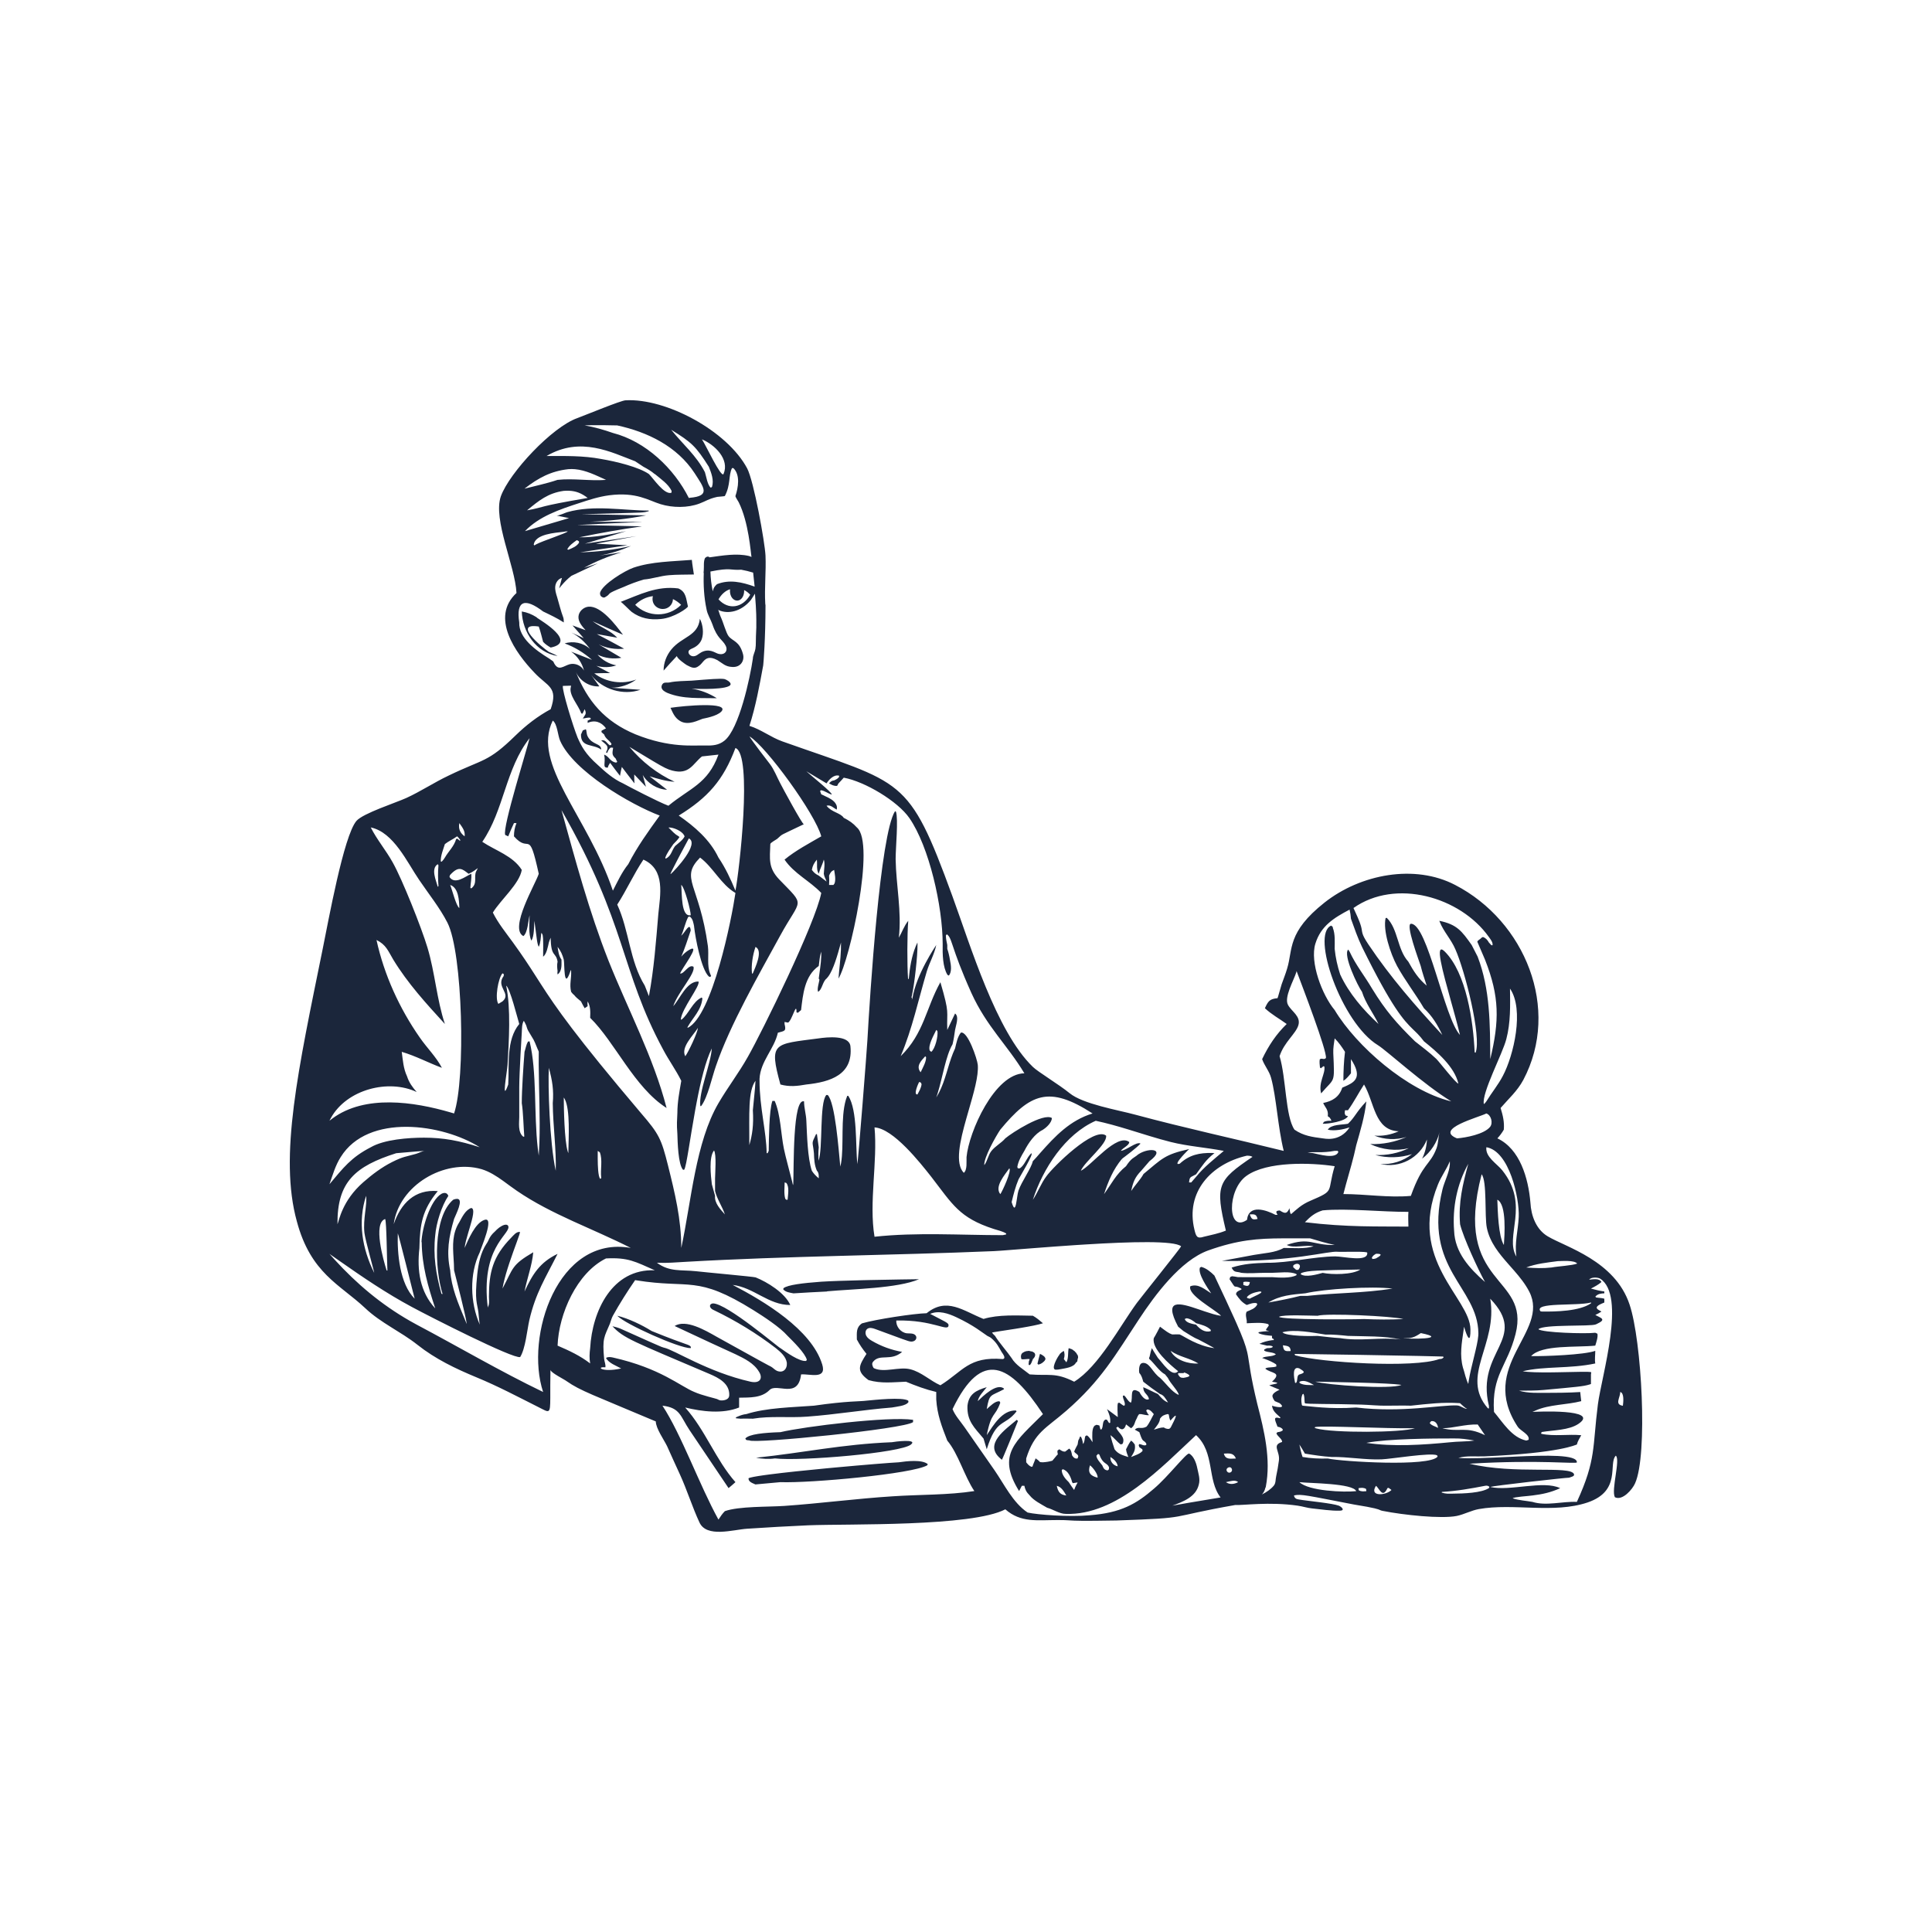 <svg xmlns="http://www.w3.org/2000/svg" xmlns:xlink="http://www.w3.org/1999/xlink" width="140px" height="140px" viewBox="0 0 140 140"><title>Khanevadeh</title><g id="Page-1" stroke="none" stroke-width="1" fill="none" fill-rule="evenodd"><g id="Extra-Large" transform="translate(-1083, -3375)"><g id="Khanevadeh" transform="translate(1083, 3375)"><rect id="Rectangle-Copy-8" x="0" y="0" width="140" height="140"></rect><path d="M54.141,33.938 C54.623,34.848 55.421,39.264 55.471,40.257 C55.521,41.415 55.388,42.589 55.454,43.747 L55.471,43.863 C55.471,46.276 55.327,48.046 55.305,48.214 C55.039,49.67 54.756,51.208 54.307,52.598 C55.155,52.862 55.854,53.425 56.685,53.722 C65.483,56.849 65.815,56.171 69.008,64.922 C70.339,68.561 72.185,74.748 74.846,77.312 C75.195,77.659 76.758,78.602 77.506,79.214 C78.471,80.008 81.032,80.438 82.246,80.769 C85.938,81.762 89.347,82.49 93.023,83.399 C92.59,81.646 92.491,79.495 92.108,78.106 C91.975,77.61 91.626,77.229 91.459,76.749 C91.925,75.773 92.474,74.946 93.239,74.202 C92.69,73.805 92.158,73.524 91.659,73.06 C91.892,72.548 92.008,72.382 92.574,72.333 C92.59,72.333 92.84,71.406 92.873,71.324 C93.006,70.943 93.156,70.579 93.272,70.182 C93.698,68.788 93.253,67.563 95.983,65.401 C98.602,63.336 102.521,62.6 105.446,64.128 C110.501,66.741 113.112,73.094 110.385,78.255 C109.936,79.082 109.337,79.595 108.739,80.289 C108.905,80.835 109.021,81.299 108.971,81.861 C108.838,82.093 108.689,82.291 108.506,82.49 C110.134,83.252 110.75,85.364 110.901,87.155 C110.95,88.097 111.316,89.09 112.148,89.586 C113.447,90.369 117.027,91.347 118.085,94.532 C118.966,97.146 119.415,105.417 118.484,107.485 C118.301,107.915 117.569,108.775 117.02,108.494 C116.738,107.965 117.436,105.765 117.087,105.483 C116.522,106.063 117.519,108.031 115.041,108.875 C112.58,109.702 109.67,108.908 107.159,109.354 C106.61,109.454 106.111,109.735 105.562,109.851 C104.441,110.074 101.696,109.783 100.207,109.487 C100.124,109.472 100.08,109.458 100.043,109.443 L100.007,109.427 C99.881,109.37 99.71,109.28 98.112,109.023 C94.674,108.362 94.317,108.253 93.771,108.362 C93.771,108.461 93.838,108.56 93.937,108.61 C94.026,108.663 94.644,108.733 95.315,108.817 L95.72,108.868 C96.259,108.94 96.771,109.019 97.014,109.106 C97.214,109.189 97.496,109.454 97.097,109.47 C96.432,109.487 95.734,109.371 95.068,109.305 C94.736,109.272 94.386,109.156 94.037,109.106 C91.964,108.808 90.059,109.096 89.514,109.057 C84.334,109.966 86.522,109.985 80.899,110.181 C78.357,110.226 77.897,110.199 77.516,110.174 L77.384,110.166 C77.22,110.156 77.029,110.148 76.658,110.148 C75.15,110.148 73.973,110.357 72.85,109.371 C70.405,110.645 61.508,110.413 58.581,110.529 C57.101,110.595 55.621,110.678 54.141,110.777 C53.126,110.843 51.197,111.455 50.682,110.314 C50.166,109.206 49.784,107.965 49.268,106.84 C48.952,106.145 48.636,105.467 48.337,104.789 C48.12,104.342 47.522,103.498 47.522,103.002 C42.984,101.081 42.057,100.784 41.069,100.091 C40.903,99.958 39.888,99.462 39.888,99.264 C39.88,99.673 39.877,100.032 39.876,100.343 L39.876,100.856 C39.876,100.908 39.876,100.958 39.876,101.006 L39.876,101.276 C39.874,102.531 39.813,102.361 39.007,101.96 C37.527,101.216 36.063,100.438 34.533,99.809 C33.02,99.181 31.556,98.486 30.243,97.444 C29.029,96.484 27.598,95.872 26.451,94.781 C24.617,93.061 22.52,92.274 21.512,88.511 C20.203,83.788 21.614,77.475 23.391,68.726 C23.773,66.874 24.904,60.538 25.836,59.479 C26.318,58.933 28.679,58.172 29.444,57.825 C30.492,57.345 31.457,56.7 32.504,56.204 C35.066,54.963 35.332,55.277 37.361,53.292 C38.126,52.548 38.957,51.903 39.905,51.39 C40.47,49.769 39.672,49.752 38.741,48.76 C37.344,47.304 35.515,44.74 37.427,42.97 C37.327,41.001 35.698,37.643 36.296,35.956 C36.928,34.236 40.005,30.944 41.834,30.298 C42.499,30.05 44.977,29.025 45.327,29.008 C48.27,28.843 52.694,31.225 54.141,33.938 Z M78.672,90.178 L77.983,90.221 C75.879,90.36 73.858,90.531 72.698,90.616 L72.377,90.639 C72.23,90.649 72.104,90.656 72.002,90.662 C64.551,90.976 57.118,91.009 49.65,91.439 C49.002,91.472 48.337,91.538 47.688,91.505 L47.605,91.505 C48.52,92.183 49.351,92.001 50.432,92.117 C50.964,92.183 54.623,92.514 54.756,92.564 C55.588,92.895 56.885,93.689 57.267,94.566 C55.671,94.566 54.646,93.299 53.093,93.11 C55.355,94.284 58.797,96.336 59.579,98.866 C59.928,99.992 58.681,99.545 58.065,99.594 L58.049,99.594 C57.833,101.431 56.286,100.173 55.754,100.736 C55.172,101.315 54.324,101.265 53.559,101.282 L53.559,101.993 C52.361,102.473 50.881,102.291 49.65,101.993 C51.114,103.631 51.862,105.781 53.293,107.402 C53.126,107.551 52.96,107.7 52.794,107.833 L49.966,103.631 C49.301,102.638 49.301,102.01 48.004,101.861 C49.368,103.928 50.698,107.651 52.062,110.115 C52.212,109.884 52.345,109.685 52.528,109.503 C53.559,109.139 55.671,109.206 56.851,109.123 C59.462,108.941 62.073,108.593 64.684,108.428 C66.614,108.296 68.726,108.345 70.605,108.048 C69.873,106.956 69.441,105.335 68.643,104.392 C68.243,103.366 67.911,102.506 67.844,101.414 L67.844,100.868 C67.079,100.686 66.364,100.421 65.649,100.124 C64.701,100.157 63.869,100.273 62.938,100.008 C62.024,99.346 62.24,98.966 62.789,98.106 C62.522,97.775 62.29,97.444 62.09,97.063 C62.09,96.567 62.024,96.187 62.473,95.889 L62.489,95.889 C63.437,95.608 66.248,95.178 67.146,95.161 C68.609,93.97 69.807,94.996 71.27,95.575 C72.351,95.244 73.715,95.327 74.846,95.343 C75.112,95.492 75.345,95.69 75.577,95.889 C75.245,95.997 74.627,96.115 73.99,96.222 L73.608,96.285 C72.722,96.427 71.903,96.54 71.885,96.567 C71.952,96.65 72.018,96.733 72.102,96.799 C72.347,97.221 73.027,97.998 73.299,98.403 C73.598,98.916 74.164,99.23 74.613,99.594 C76.026,99.71 76.459,99.429 77.839,100.124 C79.619,99.032 81.165,96.071 82.379,94.417 C82.662,94.036 85.556,90.43 85.589,90.314 C85.106,89.886 81.889,89.979 78.672,90.178 Z M69.025,102.109 C69.208,102.572 69.59,102.986 69.89,103.416 L72.068,106.542 C72.767,107.551 73.399,108.891 74.463,109.603 C75.168,109.764 77.471,109.941 78.97,109.801 C81.225,109.628 82.347,108.977 83.61,107.882 C84.645,107.011 85.992,105.245 86.171,105.335 C86.504,105.5 86.687,106.029 86.753,106.36 C86.836,106.774 86.986,107.171 86.869,107.584 C86.655,108.472 85.751,108.81 84.957,109.106 C85.345,109.035 85.733,108.967 86.121,108.9 L88.449,108.511 C87.463,107.25 88.043,105.247 86.67,103.995 C84.175,106.311 80.899,109.834 77.224,109.702 C76.775,109.702 76.309,109.371 75.877,109.255 C75.461,109.007 74.912,108.742 74.613,108.362 C74.355,108.105 74.289,107.931 74.23,107.667 L74.047,107.667 L73.848,108.048 C72.185,105.384 73.632,104.425 75.577,102.473 C73.199,98.866 71.154,97.692 69.025,102.109 Z M115.16,92.73 C115.435,92.704 115.894,92.608 116.048,92.901 C115.813,93.103 115.558,93.234 115.286,93.375 C115.61,93.466 115.922,93.54 116.256,93.586 L116.256,93.717 C115.997,93.733 115.795,93.753 115.609,93.95 L115.645,94.015 C115.848,94.056 116.059,94.049 116.256,94.108 L116.256,94.385 C116.049,94.48 115.425,94.681 115.85,94.928 L116.048,95.04 C115.902,95.135 115.762,95.215 115.604,95.288 C115.994,95.508 116.455,95.597 115.714,95.937 L115.642,95.97 C115.271,96.138 111.855,95.951 111.479,96.319 C111.727,96.565 114.884,96.669 115.599,96.576 L115.753,96.645 C115.811,96.88 115.67,97.277 115.599,97.51 C114.244,97.652 111.715,97.428 110.95,98.27 C111.904,98.286 114.815,98.18 115.599,97.887 C115.601,98.193 115.547,98.499 115.599,98.802 C113.751,99.196 111.938,98.984 110.343,99.365 C110.752,99.442 111.547,99.455 112.382,99.447 L112.839,99.441 C114.06,99.421 115.235,99.375 115.309,99.439 L115.286,99.6 L115.286,100.291 L115.185,100.325 C114.744,100.466 114.177,100.507 111.867,100.721 C111.268,100.777 110.668,100.767 110.066,100.773 C110.744,100.974 111.482,100.928 112.184,100.93 C113.698,100.933 114.423,100.876 114.509,100.872 C114.527,101.104 114.569,101.377 114.583,101.533 C113.526,101.807 112.273,101.766 111.288,102.205 L111.047,102.312 C111.3,102.295 115.99,102.076 114.391,103.171 C113.695,103.648 112.552,103.63 111.726,103.768 L111.671,103.846 L111.696,103.901 C112.632,104.096 113.629,103.912 114.583,104.001 C114.47,104.212 114.318,104.441 114.266,104.675 C114.189,104.687 113.103,105.294 107.571,105.533 C106.951,105.56 106.268,105.468 105.68,105.646 C106.456,105.714 107.838,105.643 109.269,105.575 L109.776,105.552 C112.056,105.448 114.296,105.395 114.266,105.966 C114.259,106.107 111.598,105.76 106.482,106.065 C109.774,106.862 113.8,106.178 114.056,106.818 C114.121,106.983 113.845,107.022 113.704,107.079 C113.57,107.063 108.04,107.678 107.996,107.753 C109.402,108.078 111.847,107.248 113.057,107.839 C112.385,108.147 111.778,108.279 111.047,108.368 C110.798,108.409 109.715,108.468 109.613,108.572 C110.058,108.724 110.582,108.747 111.047,108.833 C112.053,109.147 113.22,108.782 114.266,108.833 C115.683,105.749 115.39,104.861 115.789,101.77 C116.054,99.712 117.862,93.874 115.952,92.656 C115.786,92.551 115.284,92.533 115.16,92.73 Z M76.578,107.668 C76.666,108.098 76.825,108.325 77.27,108.368 C77.096,108.085 76.926,107.752 76.578,107.668 Z M93.7,89.735 L92.951,89.735 C91.137,89.743 89.709,89.843 87.551,90.612 C85.539,91.34 83.693,93.838 82.529,95.608 C80.816,98.205 79.785,100.041 77.274,102.225 C75.794,103.515 74.962,103.78 74.363,105.682 L74.363,105.963 C74.48,106.112 74.579,106.228 74.746,106.294 L74.829,106.261 L74.846,106.178 L75.045,105.682 C75.095,105.699 75.112,105.732 75.128,105.748 C75.178,105.765 75.228,105.798 75.245,105.831 C75.256,105.836 75.267,105.846 75.278,105.857 L75.345,105.93 C75.361,105.963 75.577,105.963 75.577,105.963 C75.827,105.947 76.026,105.914 76.259,105.847 L76.575,105.467 L76.658,105.384 C76.625,105.285 76.625,105.219 76.625,105.12 L76.758,105.02 C76.924,105.12 77.008,105.202 77.191,105.186 L77.473,104.971 C77.623,105.053 77.656,105.301 77.689,105.467 C77.789,105.616 77.906,105.732 78.089,105.682 L78.138,105.517 C78.072,105.335 77.939,105.351 77.839,105.186 C77.906,105.004 78.005,104.838 78.089,104.673 C78.125,104.421 78.139,104.364 78.157,104.333 L78.177,104.306 C78.185,104.295 78.194,104.282 78.205,104.259 C78.222,104.193 78.238,104.144 78.272,104.094 L78.321,104.11 C78.405,104.226 78.421,104.359 78.454,104.474 C78.454,104.524 78.471,104.574 78.488,104.64 C78.636,104.394 78.563,104.288 78.654,104.061 L78.754,104.011 C78.937,104.11 79.053,104.342 79.17,104.508 C79.134,103.998 79.128,103.536 79.286,103.35 C79.319,103.3 79.353,103.283 79.386,103.283 C79.402,103.267 79.419,103.25 79.452,103.25 C79.502,103.25 79.585,103.267 79.668,103.3 L79.735,103.565 L79.801,103.598 C79.988,103.375 79.836,103.002 80.101,102.87 C80.151,102.853 80.217,102.886 80.217,102.886 C80.234,102.919 80.267,102.952 80.284,102.986 C80.317,103.035 80.334,103.068 80.367,103.118 L80.45,103.101 C80.438,103.017 80.524,102.822 80.284,102.258 L80.217,102.109 L80.236,102.123 C80.282,102.157 80.386,102.234 80.504,102.321 L80.685,102.455 C80.834,102.566 80.969,102.665 80.999,102.688 C80.999,102.499 80.938,101.815 81.016,101.662 L81.115,101.646 C81.124,101.654 81.338,101.815 81.415,101.861 L81.498,101.844 C81.564,101.613 81.365,101.398 81.365,101.149 L81.448,101.116 C81.614,101.226 81.717,101.542 81.947,101.646 C82.133,101.321 81.786,100.386 82.562,100.868 C82.701,101.145 83.011,101.547 83.261,101.381 C83.178,101.001 82.845,100.984 82.845,100.521 C83.211,100.67 83.56,100.868 83.909,101.017 C84.125,101.265 84.325,101.513 84.641,101.629 C84.441,101.298 84.308,101.083 84.059,101.017 C83.643,100.736 83.244,100.438 82.845,100.124 C82.778,99.892 82.728,99.677 82.562,99.495 C82.511,99.317 82.543,98.952 82.662,98.834 C82.728,98.767 82.812,98.751 82.928,98.767 C83.347,98.837 83.554,99.488 84.059,99.843 C84.475,100.223 84.874,100.819 85.373,101.067 L85.423,101.05 C85.24,100.62 84.841,100.289 84.624,99.843 L84.425,99.594 C84.009,99.379 83.626,98.767 83.277,98.47 C83.244,98.304 83.277,98.453 83.31,98.288 C83.344,98.172 83.36,98.039 83.394,97.924 C83.427,97.841 83.444,97.775 83.46,97.692 C83.51,97.758 83.56,97.841 83.593,97.907 L83.909,98.403 C84.209,98.701 84.924,99.859 85.373,99.363 C84.757,98.877 83.433,97.726 83.61,96.964 C83.73,96.778 84.019,96.216 84.059,96.137 C84.499,96.466 84.687,96.616 84.94,96.699 C85.123,96.699 85.323,96.683 85.489,96.699 C85.836,96.848 86.782,97.54 88,97.692 C87.618,97.477 87.219,97.262 86.836,97.063 C86.454,96.915 86.121,96.666 85.755,96.451 L85.373,96.137 C84.272,94.061 85.487,94.411 86.849,94.876 L87.293,95.028 C87.7,95.165 88.099,95.291 88.433,95.343 L88.483,95.343 C87.99,94.853 86.043,93.839 86.254,93.209 C86.836,92.977 87.352,93.474 87.768,93.722 C87.507,93.334 86.782,92.295 86.953,91.853 L87.015,91.822 C87.036,91.811 87.052,91.803 87.052,91.803 C87.416,91.901 87.734,92.166 88,92.432 C88.644,93.797 89.109,94.795 89.45,95.553 L89.599,95.886 C90.066,96.942 90.258,97.477 90.371,97.956 L90.402,98.099 L90.434,98.263 C90.556,98.924 90.607,99.67 91.11,101.745 C91.609,103.68 92.108,105.715 91.726,107.733 C91.726,107.766 91.709,107.783 91.692,107.816 C91.654,108.005 91.549,108.19 91.443,108.296 C91.775,108.13 92.091,107.915 92.308,107.651 C92.457,107.469 92.424,107.204 92.474,106.989 C92.557,106.608 92.624,106.228 92.673,105.847 C92.773,105.153 92.125,104.723 92.906,104.491 C92.923,104.276 92.574,104.094 92.491,103.862 L92.574,103.78 C92.723,103.763 92.807,103.747 92.94,103.664 L92.956,103.581 C92.856,103.449 92.74,103.416 92.574,103.383 C92.447,103.004 92.173,102.594 92.74,102.771 L92.79,102.721 C92.507,102.456 92.224,102.274 92.175,101.861 C92.441,101.96 93.256,102.109 92.723,101.679 L92.374,101.53 C92.357,101.513 92.357,101.497 92.341,101.48 C92.291,101.414 92.258,101.348 92.241,101.298 C92.241,101.282 92.224,101.265 92.224,101.249 C92.119,101.005 92.484,100.822 92.723,100.703 C92.474,100.604 92.224,100.504 91.975,100.388 C92.224,100.289 93.023,100.24 92.175,100.124 C92.947,99.414 92.102,99.537 91.692,99.181 C91.759,99.049 92.291,99.115 92.491,99.015 C92.503,99.015 92.516,98.96 92.521,98.932 L92.522,98.919 L92.49,99.014 L92.474,98.866 C92.234,98.708 91.942,98.581 91.664,98.477 L91.459,98.403 C91.775,98.238 92.175,98.337 92.457,98.139 C92.241,97.957 91.859,98.023 91.609,97.874 L91.609,97.791 L91.809,97.692 L91.859,97.692 C92.357,97.692 92.357,97.477 91.809,97.51 L91.26,97.378 C91.576,97.229 91.842,97.163 92.191,97.113 L92.291,97.113 L92.308,97.047 L92.175,96.964 L92.175,96.799 C91.842,96.766 91.493,96.749 91.193,96.6 L91.21,96.534 C91.476,96.484 91.709,96.468 91.975,96.451 L91.759,96.402 L91.742,96.336 L91.942,96.054 L91.909,95.955 C91.459,95.806 90.828,95.872 90.345,95.889 L90.345,95.707 C90.312,95.508 90.229,95.211 90.345,95.045 C90.645,94.913 90.961,94.83 91.11,94.516 L91.06,94.433 C90.811,94.384 90.578,94.483 90.345,94.566 C89.979,94.367 89.796,94.119 89.564,93.788 C89.59,93.631 89.652,93.567 89.963,93.441 L89.946,93.375 C89.281,93.027 89.663,93.556 89.098,92.696 L89.148,92.531 L89.281,92.481 C89.355,92.481 89.61,92.53 89.713,92.547 L90.347,92.548 L90.439,92.548 L90.989,92.549 L91.055,92.549 L91.44,92.55 C91.47,92.55 91.499,92.55 91.527,92.55 L92.026,92.55 L92.04,92.55 L92.102,92.549 C92.126,92.549 92.149,92.548 92.175,92.547 C92.64,92.58 93.538,92.647 93.954,92.398 L93.954,92.332 C93.488,92.101 92.69,92.233 92.175,92.233 L91.659,92.233 C91.077,92.233 90.528,92.299 89.946,92.233 C89.597,92.117 89.431,92.25 89.248,91.853 C90.146,91.571 90.877,91.538 91.809,91.505 C93.389,91.522 95.185,91.059 96.748,91.042 C97.363,91.042 99.143,91.489 99.076,90.777 C99.076,90.723 98.716,90.709 98.289,90.707 L97.998,90.707 C97.753,90.708 97.507,90.712 97.311,90.713 L97.078,90.713 C97.014,90.713 96.966,90.711 96.937,90.708 C96.221,90.634 93.708,91.453 88.535,91.37 L90.867,90.936 C91.555,90.808 92.412,90.785 93.023,90.43 C93.705,90.43 94.536,90.513 95.185,90.314 C94.603,90.182 93.771,90.48 93.239,90.215 C94.943,89.619 95.084,90.255 96.715,90.215 C96.099,90.083 95.534,89.917 94.935,89.735 C94.496,89.738 94.088,89.736 93.7,89.735 Z M99.708,107.668 C99.183,108.48 100.44,108.371 100.832,107.969 L100.625,107.816 L100.54,107.835 C100.187,108.63 99.941,107.832 99.708,107.668 Z M107.61,107.668 C106.559,107.871 105.554,108.049 104.484,108.109 L104.47,108.159 C104.615,108.202 104.732,108.227 104.884,108.237 L105.233,108.236 C106.071,108.231 107.368,108.186 107.904,107.826 L107.927,107.737 C107.827,107.657 107.736,107.643 107.61,107.668 Z M94.158,107.402 C94.846,108.053 97.388,108.146 98.278,108.055 C98.044,107.479 94.923,107.489 94.158,107.402 Z M98.442,107.839 L98.462,107.989 C98.645,108.096 98.803,108.072 99.012,108.055 L98.991,107.895 C98.81,107.789 98.648,107.806 98.442,107.839 Z M77.006,106.467 L76.938,106.527 C76.94,106.868 77.209,107.179 77.446,107.402 C77.566,107.596 77.703,107.782 77.834,107.969 C78.07,107.304 78.282,107.41 77.742,107.477 L77.69,107.402 C77.606,107.055 77.391,106.553 77.006,106.467 Z M65.133,105.963 C65.699,105.88 66.813,105.748 67.229,106.096 L67.196,106.178 C66.148,106.807 58.697,107.485 56.552,107.402 L54.739,107.568 C54.355,107.415 54.24,107.315 54.24,107.121 C54.339,107.061 54.751,106.984 55.361,106.898 L55.796,106.84 C56.874,106.7 58.372,106.545 59.859,106.403 L60.495,106.344 C62.604,106.148 64.567,105.991 65.133,105.963 Z M88.836,107.402 C89.112,107.597 89.434,107.554 89.718,107.402 C89.507,107.197 89.091,107.354 88.836,107.402 Z M78.986,106.182 C78.812,106.693 78.991,106.943 79.536,107.079 C79.572,106.821 79.179,106.322 78.986,106.182 Z M88.923,106.636 C89.053,106.807 89.324,106.678 89.272,106.47 C89.186,106.16 88.741,106.391 88.923,106.636 Z M79.568,105.358 L79.45,105.487 C79.465,105.728 79.729,105.992 79.872,106.182 C79.967,106.392 80.009,106.52 80.263,106.552 L80.356,106.474 L80.364,106.317 C80.204,105.957 79.931,106.14 79.657,105.395 L79.568,105.358 Z M80.464,105.577 C80.437,105.908 80.665,106.191 80.993,106.255 C80.967,105.962 80.705,105.726 80.464,105.577 Z M94.158,104.675 C94.225,104.979 94.286,105.282 94.388,105.577 C95.006,105.682 95.593,105.707 96.218,105.69 C97.261,105.914 103.606,106.308 104.175,105.551 L104.137,105.457 C103.699,105.24 100.804,105.725 100.11,105.751 C98.906,105.796 97.699,105.56 96.489,105.577 C95.837,105.54 95.201,105.438 94.558,105.334 C94.429,105.112 94.304,104.886 94.158,104.675 Z M73.681,102.886 L73.765,102.969 C73.742,103.029 73.513,103.599 73.264,104.21 L73.114,104.578 C72.864,105.187 72.631,105.744 72.6,105.781 L72.484,105.682 C71.27,104.64 72.867,103.581 73.681,102.886 Z M66.015,104.673 C65.3,105.285 57.999,105.897 56.153,105.682 C55.721,105.748 55.205,105.715 54.789,105.632 C58.265,105.268 60.992,104.656 64.635,104.508 C64.784,104.474 66.53,104.243 66.015,104.673 Z M88.685,105.334 C88.803,105.791 89.161,105.697 89.559,105.69 C89.393,105.274 89.083,105.313 88.685,105.334 Z M83.189,102.141 L83.111,102.142 L83.061,102.225 C83.094,102.307 83.144,102.39 83.194,102.473 L83.261,102.539 C83.194,102.589 82.795,102.489 82.695,102.473 L82.546,102.473 C82.462,102.572 82.413,102.671 82.363,102.804 C82.196,103.085 82.246,103.283 81.963,103.498 L81.598,103.217 C81.498,103.598 81.282,103.697 80.999,103.383 L80.883,103.465 C81.049,103.846 81.581,104.127 81.348,104.623 L81.215,104.673 C81.144,104.623 81.08,104.568 81.019,104.511 L80.663,104.157 L80.467,103.995 C80.55,104.359 80.65,104.689 80.766,105.02 C81.032,105.384 81.365,105.45 81.764,105.583 C81.697,105.401 81.614,105.219 81.598,105.02 C81.714,104.805 81.814,104.574 81.963,104.392 C82.08,104.474 82.146,104.557 82.23,104.673 C82.296,105.07 82.163,105.252 81.963,105.583 C82.23,105.467 82.629,105.351 82.795,105.136 L82.778,105.02 L82.562,104.871 L82.512,104.723 L82.562,104.64 L82.695,104.673 C83.111,104.855 83.211,104.623 82.845,104.392 C82.712,104.292 82.629,103.945 82.562,103.78 L82.23,103.598 C82.496,103.333 82.679,103.598 83.078,103.383 C83.294,103.134 83.444,102.754 83.61,102.473 C83.51,102.361 83.401,102.212 83.261,102.159 L83.189,102.141 Z M72.75,100.62 L72.75,100.67 C71.769,101.199 71.702,100.951 71.503,102.109 C71.736,101.91 72.118,101.497 72.434,101.546 L72.484,101.646 C72.102,102.721 71.852,102.258 71.503,103.995 C71.985,103.283 72.617,102.175 73.615,102.208 L73.665,102.274 C72.767,103.416 72.218,102.721 71.503,105.02 L71.27,104.243 C70.605,103.449 70.056,102.969 70.106,101.861 C70.206,101.017 70.721,100.752 71.503,100.521 C71.287,100.802 70.904,101.182 70.854,101.53 C71.22,101.182 72.218,100.19 72.75,100.62 Z M105.37,104.235 C103.804,104.231 100.518,104.258 99.012,104.555 C100.967,104.847 103.11,104.703 105.06,104.513 C105.651,104.446 106.246,104.472 106.836,104.387 C106.345,104.299 105.87,104.223 105.37,104.235 Z M66.164,102.886 L66.164,103.052 C65.552,103.552 54.576,104.643 54.307,104.375 C54.207,104.375 54.124,104.359 54.074,104.342 L54.058,104.326 L54.041,104.292 L54.008,104.243 C54.259,103.921 55.371,103.818 56.552,103.78 C58.298,103.366 64.418,102.622 66.164,102.886 Z M107.364,85.093 C105.248,93.268 110.923,92.348 109.821,96.675 C109.223,99.02 108.086,99.6 108.26,102.312 C108.906,103.079 109.554,104.173 110.596,104.387 L110.762,104.337 C110.895,103.972 110.17,103.673 109.988,103.399 C107.047,98.952 112.322,96.534 110.819,93.604 C110.533,93.046 110.14,92.558 109.729,92.085 L109.314,91.614 C108.624,90.831 107.965,90.037 107.743,88.978 C107.566,88.133 107.771,85.597 107.364,85.093 Z M107.081,103.224 C106.131,103.202 105.328,103.491 104.518,103.495 C105.762,103.816 106.217,103.313 107.61,104.001 L107.081,103.224 Z M95.296,103.409 L95.27,103.472 L95.385,103.51 C96.595,103.847 101.54,103.822 102.532,103.495 C100.419,103.532 95.88,103.292 95.296,103.409 Z M84.623,102.465 C84.352,102.53 84.227,102.57 84.058,102.804 C84.041,103.103 83.79,103.368 83.616,103.6 C83.852,103.529 84.092,103.435 84.341,103.438 L84.423,103.495 C84.765,103.611 84.796,103.535 84.943,103.224 C85.343,102.453 85.204,102.528 85.036,102.698 L84.976,102.76 C84.898,102.845 84.826,102.931 84.815,102.941 C84.733,102.807 84.72,102.656 84.694,102.504 L84.623,102.465 Z M103.809,102.978 L103.712,102.98 L103.601,103.111 C103.71,103.299 104.026,103.364 104.212,103.47 C104.177,103.254 104.082,103.054 103.895,102.994 L103.809,102.978 Z M62.789,101.497 C63.351,101.446 65.396,101.219 65.815,101.497 L65.832,101.596 C65.655,101.883 64.966,101.927 64.635,101.993 C62.572,102.159 60.543,102.506 58.481,102.655 C57.184,102.754 55.854,102.589 54.556,102.804 C54.257,102.804 53.974,102.787 53.675,102.804 C53.443,102.788 53.362,102.777 53.326,102.771 L53.326,102.704 C53.342,102.704 53.359,102.688 53.376,102.688 C53.392,102.671 53.409,102.671 53.442,102.655 C53.783,102.509 53.865,102.515 53.941,102.489 L53.991,102.489 C54.008,102.473 54.041,102.473 54.058,102.473 L54.074,102.473 C55.537,102.003 57.458,101.979 58.98,101.861 C61.451,101.505 62.307,101.565 62.789,101.497 Z M94.453,101.001 L94.386,101.033 C94.27,101.298 94.287,101.513 94.337,101.811 L94.386,101.861 C94.921,101.897 96.316,102.128 98.278,101.993 C101.622,102.384 104.383,101.791 105.595,101.844 C105.845,101.861 106.094,102.092 106.31,102.092 C106.111,101.993 105.978,101.828 105.795,101.679 C104.531,101.596 103.483,101.728 102.236,101.861 C101.671,101.844 101.088,101.861 100.523,101.861 C99.898,101.876 99.271,101.801 98.646,101.783 C96.552,101.719 94.566,101.759 94.553,101.679 C94.553,101.679 94.536,101.579 94.536,101.579 C94.52,101.398 94.536,101.182 94.453,101.001 Z M107.987,94.108 C108.559,97.416 105.782,99.704 107.812,102.045 L107.891,102.067 C107.893,102 107.898,101.934 107.891,101.867 C106.915,97.875 110.818,97.041 107.987,94.108 Z M117.411,100.868 C117.405,101.295 116.979,101.777 117.6,101.867 C117.633,101.601 117.707,100.948 117.411,100.868 Z M46.025,92.762 C45.443,93.606 44.911,94.45 44.412,95.343 C44.312,95.525 44.262,95.74 44.196,95.922 C43.797,96.873 43.63,96.955 43.78,98.486 C43.797,98.652 43.913,98.933 43.863,99.082 C43.165,99.015 43.597,99.479 45.011,99.164 C44.661,98.966 44.113,98.784 43.913,98.403 C44.063,98.304 44.246,98.337 44.412,98.37 C47.867,99.148 49.282,100.448 50.316,100.868 C50.86,101.114 51.876,101.343 51.962,101.381 C52.095,101.447 52.178,101.497 52.345,101.48 C52.594,101.464 52.844,101.364 52.844,101.1 C52.877,100.256 52.079,99.843 51.413,99.561 C45.805,97.17 45.202,96.982 44.379,96.104 C44.595,96.154 44.778,96.203 44.977,96.286 C45.964,96.729 46.622,97.024 47.069,97.223 L47.275,97.314 C47.591,97.454 47.774,97.533 47.891,97.581 L47.957,97.607 C48.015,97.629 48.053,97.641 48.087,97.65 L48.12,97.659 C48.839,97.802 51.283,99.423 54.39,100.124 C55.114,100.278 55.279,99.839 55.006,99.412 C54.64,98.784 53.958,98.453 53.309,98.139 C50.523,96.867 49.638,96.428 48.886,96.087 C49.694,95.576 51.094,96.39 51.929,96.865 C55.175,98.673 55.796,99 55.866,99.03 C56.02,99.115 56.12,99.247 56.286,99.33 C56.73,99.526 57.054,99.224 57.018,98.751 C56.951,98.304 56.569,97.973 56.22,97.692 C54.823,96.617 53.326,95.707 51.746,94.946 C51.365,94.795 51.388,94.512 51.596,94.466 C51.613,94.466 51.629,94.45 51.663,94.45 C52.676,94.45 56.465,97.692 56.552,97.692 C56.951,97.973 57.932,98.685 58.415,98.618 L58.465,98.536 C58.348,98.056 57.45,97.179 57.068,96.799 C56.519,96.17 55.321,95.393 54.606,94.946 C50.465,92.365 50.033,93.408 46.125,92.779 L46.025,92.762 Z M28.53,88.71 C29.045,87.204 30.06,86.162 31.723,86.311 C30.609,87.667 30.426,88.693 30.392,90.43 L30.392,90.447 C30.209,92.051 30.426,93.606 31.54,94.814 C31.008,93.192 30.575,91.72 30.559,90 L30.542,90.016 C30.575,89.007 31.174,86.973 31.989,86.509 C32.205,86.394 32.405,86.427 32.488,86.658 C32.006,87.37 31.606,88.643 31.54,89.504 C31.374,90.959 31.59,92.349 31.989,93.755 L32.072,93.772 C31.485,91.923 31.375,88.186 32.837,86.94 C32.953,86.89 33.053,86.873 33.12,86.873 C33.635,86.873 33.02,88.031 32.904,88.329 C32.521,89.636 32.338,90.711 32.621,92.051 C32.712,93.314 33.201,94.441 33.676,95.592 L33.818,95.937 L33.814,95.879 C33.75,95.356 33.051,92.618 32.919,92.108 L32.904,92.051 C32.904,91.9 32.899,91.749 32.891,91.599 L32.865,91.15 C32.809,90.254 32.762,89.38 33.286,88.561 C33.486,88.197 33.735,87.667 34.151,87.535 C34.432,87.583 34.249,88.256 34.032,88.986 L33.938,89.301 C33.813,89.72 33.696,90.132 33.669,90.43 C33.935,89.834 34.434,88.61 35.115,88.395 C35.864,88.147 34.833,90.48 34.766,90.744 C34.001,92.316 34.068,94.4 34.766,95.988 C34.716,95.69 34.7,95.393 34.666,95.095 C34.59,94.447 34.377,94.3 34.583,92.349 C34.666,91.588 34.816,90.794 35.249,90.132 C35.445,89.871 35.419,89.632 35.864,89.239 C36.047,89.04 36.28,88.842 36.546,88.759 C36.679,88.726 36.828,88.743 36.845,88.908 C36.88,89.501 34.82,90.464 35.348,94.764 C35.348,94.714 35.398,94.615 35.415,94.566 C35.465,94.367 35.431,94.169 35.431,93.97 C35.431,92.221 35.7,91.058 37.045,89.685 C37.211,89.52 37.41,89.239 37.676,89.272 C37.719,89.336 37.288,90.384 36.908,91.529 L36.784,91.913 C36.623,92.427 36.484,92.94 36.413,93.375 C37.211,91.869 37.061,91.671 38.641,90.744 C38.558,91.704 38.192,92.63 38.009,93.589 C38.591,92.332 39.123,91.472 40.404,90.86 C39.506,92.647 38.824,93.672 38.358,95.657 C38.192,96.402 38.076,97.725 37.693,98.337 C37.194,98.486 31.207,95.442 29.827,94.698 C27.993,93.714 26.287,92.552 24.597,91.368 L23.874,90.861 L24.242,91.272 C25.851,93.036 27.622,94.525 29.706,95.718 L30.193,95.988 C33.253,97.609 36.23,99.363 39.356,100.868 C38.026,96.848 40.404,89.487 45.709,90.43 C42.982,89.04 39.971,88.015 37.46,86.294 C37.294,86.182 37.13,86.063 36.967,85.944 L36.477,85.584 C35.985,85.229 35.478,84.901 34.899,84.723 C32.188,83.945 28.896,85.914 28.53,88.71 Z M95.309,100.119 C96.123,100.358 100.768,100.7 101.553,100.357 L101.457,100.341 C101.029,100.279 99.963,100.233 98.832,100.2 L98.263,100.184 C96.936,100.149 95.649,100.129 95.309,100.119 Z M67.405,95.209 C68.479,95.777 68.749,95.858 68.737,96.039 C68.704,96.546 67.649,95.632 64.951,95.688 C64.916,96.131 65.278,96.568 65.721,96.617 C65.853,96.632 65.988,96.617 66.118,96.644 C66.516,96.727 66.474,97.149 66.123,97.209 C66.1,97.212 66.08,97.215 66.058,97.216 L66.013,97.216 C65.813,97.204 65.432,97.042 63.428,96.309 C63.236,96.238 63.003,96.173 62.842,96.299 C62.695,96.414 62.688,96.646 62.78,96.808 C62.871,96.97 63.035,97.077 63.196,97.171 C63.866,97.561 64.607,97.831 65.372,97.962 C64.568,98.664 63.774,98.087 63.289,98.652 C63.238,98.711 63.199,98.771 63.203,98.852 C63.206,98.922 63.268,99.119 63.336,99.149 C64.088,99.493 65.147,99.016 65.962,99.222 C66.783,99.429 67.389,100.048 68.144,100.383 C69.776,99.37 70.19,98.281 72.666,98.483 C72.947,98.43 72.636,98.065 72.573,97.959 C72.368,97.609 72.235,97.301 71.814,96.952 C71.729,96.882 71.634,96.859 71.543,96.801 C71.211,96.587 70.594,96.059 69.315,95.458 C68.715,95.174 68.01,94.937 67.405,95.209 Z M94.158,100.132 L94.179,100.223 C94.491,100.396 94.871,100.362 95.218,100.367 C94.899,100.198 94.519,99.947 94.158,100.132 Z M105.06,84.15 C104.823,84.732 104.44,85.241 104.203,85.824 C101.963,91.329 106.527,94.045 106.554,96.326 C106.566,97.348 106.348,96.927 106.189,96.452 L106.147,96.323 L106.118,96.228 L106.092,96.138 L106.056,96.395 C105.922,97.333 105.762,98.192 106.013,99.112 L106.092,99.365 C106.157,99.602 106.216,99.838 106.301,100.066 L106.396,100.29 L106.43,100.057 C106.596,99.007 107.065,97.544 107.124,96.772 L107.129,96.607 C107.081,93.218 103.117,91.98 104.528,86.185 C104.666,85.618 105.022,84.974 105.062,84.373 L105.06,84.15 Z M93.844,100.2 L93.913,100.217 C94.066,100.048 93.936,99.682 94.158,99.6 C94.644,99.463 94.51,99.377 94.158,99.161 C93.607,98.953 93.766,99.82 93.844,100.2 Z M85.828,99.454 L85.758,99.501 L85.371,99.501 L85.371,99.6 C85.488,99.787 85.535,99.846 85.758,99.844 C86.26,99.763 86.369,99.677 85.828,99.454 Z M77.44,97.692 C77.81,97.797 77.74,97.841 77.839,97.891 C77.872,97.907 77.906,97.94 77.922,97.973 C77.989,98.023 78.022,98.089 78.055,98.155 C78.072,98.188 78.105,98.205 78.105,98.221 L78.105,98.254 C78.105,98.271 78.122,98.288 78.122,98.321 L78.122,98.37 C78.122,98.403 78.105,98.436 78.089,98.486 C78.089,98.536 78.072,98.602 78.055,98.668 C78.039,98.685 78.005,98.718 77.972,98.734 C77.795,99.087 77.223,99.141 76.858,99.214 C76.825,99.23 76.791,99.214 76.758,99.23 C76.692,99.247 76.642,99.247 76.592,99.247 C76.492,99.264 76.426,99.247 76.392,99.197 C76.247,98.995 76.679,98.267 76.758,98.188 C76.795,98.077 76.982,97.952 77.091,97.891 C77.151,98.099 77.164,98.231 77.091,98.486 L77.274,98.718 C77.44,98.453 77.373,98.006 77.44,97.692 Z M74.579,97.891 C74.595,97.906 74.794,97.94 74.812,97.94 C74.829,97.957 74.862,97.973 74.895,97.99 C75.033,98.058 75.088,98.267 74.846,98.486 C74.812,98.569 74.812,98.602 74.779,98.652 C74.779,98.668 74.763,98.685 74.763,98.701 C74.729,98.767 74.713,98.834 74.629,98.916 L74.579,98.916 L74.546,98.9 C74.53,98.85 74.53,98.817 74.546,98.784 C74.546,98.596 74.568,98.664 74.613,98.486 C74.411,98.453 74.189,98.536 74.014,98.486 C73.997,98.42 73.981,98.354 73.981,98.304 C73.981,98.172 74.031,98.073 74.114,98.023 C74.131,98.006 74.147,98.006 74.18,97.99 L74.197,97.973 C74.23,97.957 74.264,97.94 74.313,97.924 L74.342,97.923 C74.349,97.922 74.352,97.918 74.363,97.907 L74.43,97.907 C74.447,97.907 74.48,97.891 74.513,97.891 Z M75.361,98.106 C75.444,98.139 75.527,98.188 75.594,98.238 C75.627,98.254 75.644,98.288 75.677,98.304 C75.677,98.321 75.71,98.337 75.71,98.354 C75.727,98.37 75.727,98.387 75.744,98.403 C75.76,98.436 75.76,98.486 75.744,98.519 L75.743,98.536 C75.742,98.538 75.738,98.541 75.727,98.552 C75.698,98.638 75.456,98.858 75.228,98.883 L75.211,98.85 L75.178,98.817 C75.228,98.585 75.295,98.354 75.361,98.106 Z M94.006,98.112 L93.825,98.113 L93.809,98.114 L93.85,98.211 C95.685,98.736 102.473,99.154 104.292,98.483 C104.462,98.47 104.481,98.477 104.609,98.369 L104.576,98.3 C104.455,98.287 101.788,98.236 99.139,98.19 L98.529,98.179 C96.505,98.145 94.609,98.116 94.006,98.112 Z M84.828,97.887 C85.152,98.555 86.133,98.858 86.835,98.802 C86.205,98.403 85.462,98.332 84.828,97.887 Z M43.913,91.191 C41.801,92.233 40.487,95.211 40.404,97.51 C41.252,97.874 42.034,98.238 42.765,98.8 C42.699,98.42 42.716,98.073 42.765,97.692 C42.915,94.996 44.362,91.919 47.455,92.051 C46.025,91.422 45.526,91.108 43.913,91.191 Z M92.963,97.483 C93.019,97.909 93.11,97.928 93.527,97.901 C93.511,97.528 93.291,97.536 92.963,97.483 Z M44.728,95.343 C45.543,95.542 46.507,96.005 47.222,96.451 C49.961,97.564 49.922,97.395 50.066,97.609 L50.05,97.692 C49.218,97.709 45.277,95.939 44.728,95.343 Z M92.93,96.539 C93.156,96.84 95.12,96.828 95.475,96.804 C96.016,96.858 96.565,96.937 97.107,96.964 C98.557,97.207 100.04,96.882 101.506,97.061 C100.254,96.793 98.953,96.848 97.677,96.804 C97.128,96.748 96.59,96.694 96.036,96.707 C95.11,96.565 93.846,96.306 92.93,96.539 Z M102.959,96.601 C102.492,96.91 102.254,97.01 101.692,96.955 C101.982,97.058 105.123,97.037 102.959,96.601 Z M85.983,95.526 L85.852,95.576 C85.929,95.865 86.422,95.936 86.671,95.989 C86.941,96.304 87.286,96.58 87.732,96.462 L87.738,96.369 C87.441,96.072 87.062,96 86.671,95.882 C86.471,95.712 86.249,95.557 85.983,95.526 Z M95.475,95.345 C95.014,95.345 92.949,95.241 92.677,95.424 C92.803,95.533 94.128,95.581 95.53,95.598 L95.952,95.602 C96.163,95.603 96.373,95.604 96.579,95.605 L97.081,95.604 C97.896,95.603 98.576,95.593 98.849,95.582 C99.799,95.623 100.742,95.635 101.692,95.582 C100.918,95.373 96.159,95.144 95.475,95.345 Z M115.286,94.385 C114.285,94.654 111.088,94.344 111.633,95.025 L111.736,95.04 C112.743,95.051 114.45,95.02 115.291,94.443 L115.303,94.392 L115.286,94.385 Z M94.594,93.717 C93.615,93.809 92.746,93.869 91.911,94.385 C92.686,94.251 93.468,94.096 94.23,93.903 L94.741,93.903 C96.808,93.68 98.844,93.706 100.907,93.375 C99.386,93.19 95.986,93.395 94.594,93.717 Z M28.826,89.373 C28.779,90.803 28.954,93.017 30.047,94.108 C29.928,93.648 28.893,89.487 28.826,89.373 Z M91.267,93.586 C90.933,93.65 90.598,93.723 90.359,93.984 L90.375,94.056 C90.439,94.076 90.502,94.101 90.569,94.108 C90.628,94.036 91.806,93.589 91.267,93.586 Z M66.597,92.696 C65.057,93.362 61.745,93.407 59.945,93.573 L59.912,93.589 L59.895,93.589 C59.097,93.623 58.298,93.672 57.5,93.722 C57.251,93.672 56.918,93.639 56.752,93.424 L56.768,93.375 L56.785,93.341 C57.084,93.11 58.149,92.977 59.496,92.878 C60.169,92.834 61.338,92.797 62.535,92.768 L63.049,92.756 C64.673,92.721 66.226,92.7 66.54,92.697 L66.597,92.696 Z M90.097,92.901 L90.097,93.11 C90.384,93.224 90.528,93.229 90.569,92.901 C90.406,92.883 90.259,92.857 90.097,92.901 Z M106.397,84.333 C105.576,85.812 105.24,87.502 105.37,89.181 C105.426,90.761 106.48,91.909 107.61,92.901 C107.116,92.012 106.046,89.699 105.803,88.716 C105.674,87.117 105.987,85.859 106.397,84.333 Z M98.574,91.994 C95.404,92.057 94.827,92.063 94.315,92.241 L94.244,92.324 C94.592,92.597 95.464,92.342 95.845,92.237 C96.504,92.376 98.012,92.38 98.574,91.994 Z M26.529,86.653 C25.912,88.541 26.244,90.481 27.116,92.237 C27.125,92.161 26.465,89.852 26.407,89.329 C26.298,88.339 26.616,87.301 26.529,86.653 Z M27.91,88.334 C27.009,88.631 27.793,91.357 28.013,92.051 L28.073,92.078 C28.035,91.29 28.016,88.544 27.91,88.334 Z M93.716,91.698 L93.711,91.827 L93.924,92.018 L94.078,92.018 C94.395,91.653 94.017,91.431 93.716,91.698 Z M112.878,91.387 C112.121,91.49 111.309,91.567 110.596,91.848 C111.216,91.893 111.804,91.919 112.423,91.848 C112.913,91.756 113.905,91.711 114.29,91.563 C114.073,91.3 113.18,91.385 112.878,91.387 Z M99.801,90.854 L99.708,90.855 C99.548,90.953 99.5,90.975 99.406,91.143 L99.451,91.231 C99.553,91.227 99.609,91.222 99.708,91.188 C100.003,91.026 100.2,90.88 99.878,90.857 L99.801,90.854 Z M107.708,83.132 C107.616,83.836 108.47,84.318 108.865,84.813 C110.895,87.359 108.993,89.577 109.883,91.058 C109.739,90.048 110.01,89.177 110.052,88.179 C110.11,86.833 109.377,83.41 107.708,83.132 Z M54.307,53.359 C54.466,53.658 55.725,55.282 55.787,55.36 C56.103,55.774 56.303,56.32 56.552,56.783 C56.685,57.047 58.132,59.727 58.248,59.727 C56.348,60.642 56.789,60.377 56.319,60.786 C56.236,60.852 55.82,61.067 55.82,61.166 C55.787,62.225 55.654,62.87 56.452,63.714 C58.415,65.749 58.049,65.021 56.535,67.8 C54.989,70.629 52.893,74.268 51.879,77.246 C51.596,78.04 51.297,79.495 50.815,80.141 L50.748,80.157 C50.615,79.148 51.513,77.097 51.58,75.972 C51.134,76.859 50.773,78.362 50.482,79.879 L50.376,80.447 C49.999,82.524 49.749,84.483 49.584,84.756 L49.501,84.772 C49.135,84.392 49.102,82.721 49.085,82.175 C49.025,81.365 49.066,81.261 49.085,80.653 C49.085,79.859 49.235,79.098 49.368,78.321 C48.985,77.543 48.453,76.816 48.054,76.055 C44.939,70.281 45.436,66.991 40.687,58.702 C41.718,62.407 42.682,66.03 44.096,69.62 C45.493,73.127 47.355,76.617 48.303,80.289 C45.959,78.801 44.562,75.509 42.765,73.755 C42.782,73.342 42.799,72.928 42.583,72.564 C42.566,72.697 42.566,72.763 42.583,72.912 L42.366,73.06 C42.267,72.895 42.183,72.73 42.1,72.564 C41.876,72.378 41.731,72.268 41.618,72.118 C41.535,72.051 41.452,71.969 41.385,71.869 C41.252,71.324 41.418,70.91 41.385,70.364 L41.385,70.314 L41.352,70.314 L41.319,70.414 C40.836,71.82 40.919,69.835 40.853,69.537 C40.753,69.173 40.637,68.908 40.404,68.611 C40.454,68.941 40.487,69.256 40.687,69.537 C40.673,69.779 40.771,70.351 40.404,70.612 C40.387,70.529 40.387,70.447 40.404,70.364 C40.371,70.116 40.354,69.917 40.404,69.686 C40.287,68.958 39.922,69.405 39.905,67.949 C39.855,68.065 39.805,68.18 39.772,68.296 C39.705,68.594 39.606,69.156 39.356,69.322 C39.359,69.046 39.361,68.818 39.362,68.628 L39.361,68.371 C39.357,67.758 39.324,67.691 39.223,67.601 C39.19,67.899 39.173,68.346 39.04,68.611 C38.912,68.355 38.912,68.093 38.724,66.725 C38.691,67.122 38.724,67.817 38.508,68.164 C38.275,67.717 38.375,66.824 38.375,66.328 C38.275,66.725 38.242,67.585 37.926,67.833 C36.862,67.287 38.841,63.995 39.04,63.317 C38.292,59.909 38.408,61.927 37.244,60.604 C37.244,60.273 37.294,59.959 37.427,59.645 L37.244,59.645 C37.094,59.959 36.961,60.273 36.828,60.604 L36.612,60.505 C36.489,60.268 36.906,58.65 37.371,57.003 L37.527,56.455 C37.892,55.181 38.252,53.981 38.375,53.491 C36.629,55.708 36.529,58.702 34.949,61.001 C35.914,61.646 37.161,62.01 37.81,63.036 C37.643,64.045 36.28,65.203 35.714,66.129 C36.113,66.923 36.645,67.568 37.161,68.28 C37.866,69.251 38.331,69.965 38.774,70.658 L38.914,70.877 C38.961,70.949 39.007,71.022 39.054,71.095 L39.196,71.316 C40.291,73.017 41.672,75.025 46.457,80.67 C47.755,82.175 47.921,82.523 48.403,84.442 C48.902,86.443 49.368,88.346 49.368,90.43 C50.099,87.039 50.399,82.787 52.062,79.942 C52.727,78.801 53.542,77.742 54.191,76.584 C55.238,74.748 59.097,66.874 59.512,64.707 C58.681,63.83 57.55,63.317 56.851,62.291 C57.65,61.63 58.631,61.117 59.512,60.604 C59.08,58.983 55.521,54.086 54.307,53.359 Z M108.502,86.935 C108.531,87.739 108.575,89.589 108.977,90.217 C109.019,89.556 109.199,87.277 108.502,86.935 Z M90.345,83.747 C87.768,84.342 85.888,86.377 86.553,89.107 C86.67,89.586 86.736,89.785 87.235,89.619 C87.768,89.487 88.316,89.388 88.832,89.173 C88.05,85.897 88.216,85.55 90.761,83.83 C90.628,83.747 90.478,83.747 90.345,83.747 Z M63.371,81.696 C63.603,84.193 62.955,87.121 63.371,89.619 C66.414,89.288 69.607,89.504 72.667,89.504 L72.9,89.454 L72.916,89.388 C72.667,89.222 72.318,89.156 72.018,89.057 C69.507,88.246 69.025,87.27 67.478,85.269 C66.68,84.26 64.734,81.778 63.371,81.696 Z M95.845,87.709 C95.281,87.883 94.966,88.148 94.558,88.566 C97.619,88.939 99.867,88.862 102.059,88.884 C102.056,88.533 102.031,88.166 102.059,87.816 C100.2,87.827 97.58,87.543 95.845,87.709 Z M30.792,83.399 C30.093,83.433 29.395,83.515 28.713,83.565 C25.752,84.508 24.422,85.633 24.455,88.71 C24.575,88.448 24.786,87.014 26.326,85.668 C26.967,85.108 27.655,84.587 28.418,84.204 C29.241,83.79 29.4,83.83 30.16,83.608 C30.348,83.552 30.599,83.409 30.792,83.399 Z M90.329,85.203 C88.898,86.212 88.932,89.388 90.362,88.395 C90.495,87.237 91.759,87.684 92.424,88.031 L92.574,88.031 C92.441,87.816 92.441,87.734 92.723,87.717 L92.74,87.717 C93.078,87.931 93.231,87.975 93.397,87.643 L93.438,87.552 L93.454,87.644 C93.47,87.77 93.475,87.902 93.555,87.982 C93.936,87.659 94.294,87.287 94.968,87.006 C96.781,86.228 96.133,86.443 96.715,84.508 C95.002,84.243 91.809,84.144 90.329,85.203 Z M90.561,87.998 C90.694,88.346 90.744,88.412 91.127,88.329 C91.044,87.982 90.911,87.982 90.561,87.998 Z M51.741,83.367 C51.352,83.855 51.512,85.216 51.583,85.815 L51.816,86.653 C51.758,87.178 52.21,87.642 52.529,88.001 C52.334,87.42 51.959,86.896 51.816,86.303 L51.816,85.389 C51.822,84.989 51.925,83.643 51.741,83.367 Z M72.484,81.861 C72.15,82.354 71.281,83.902 71.325,84.432 C71.558,84.123 71.606,83.702 71.841,83.404 C72.118,83.053 72.563,82.827 72.849,82.489 C73.332,82.076 75.611,80.62 76.226,81.017 C76.209,81.348 75.843,81.696 75.577,81.861 L75.572,81.87 C74.989,82.138 74.511,82.843 74.23,83.396 C74.014,83.762 73.789,84.133 73.718,84.557 L73.754,84.66 L73.853,84.66 L73.899,84.665 C74.267,84.418 74.386,83.893 74.722,83.58 C74.983,83.505 73.852,85.356 73.808,85.459 C73.581,85.995 73.443,86.546 73.307,87.109 C73.527,87.858 73.609,87.408 73.684,86.907 L73.708,86.748 C73.735,86.564 73.764,86.39 73.8,86.283 C74.017,85.637 74.734,84.655 74.838,84.15 C75.022,83.958 75.198,83.762 75.369,83.559 C76.464,82.32 77.543,81.182 79.17,80.686 C76.01,78.635 74.646,79.247 72.484,81.861 Z M56.859,85.682 C56.853,86.064 56.797,86.505 56.904,86.871 L56.99,86.944 L57.073,86.935 C57.097,86.582 57.215,86.015 56.982,85.723 L56.859,85.682 Z M79.402,81.216 C77.174,82.192 75.561,84.706 74.846,86.94 C75.211,86.394 75.428,85.765 75.827,85.236 C76.309,84.557 79.286,81.613 80.151,82.291 C80.267,82.887 78.587,84.177 78.321,84.839 C79.07,84.491 80.932,82.076 81.83,82.754 C81.83,83.001 81.373,83.166 81.22,83.394 C81.629,83.361 82.341,82.713 82.638,82.863 L82.63,82.87 L82.645,82.87 C82.378,83.166 81.524,83.808 81.315,83.962 C81.315,83.998 81.319,84.142 81.32,84.219 L81.32,84.264 C81.319,84.243 81.316,84.186 81.311,84.067 L81.307,83.967 C80.661,84.742 80.316,85.587 80.002,86.533 C80.531,85.808 80.871,85.079 81.593,84.509 C81.989,83.909 82.167,83.901 82.368,83.743 L82.358,83.744 C83.066,83.137 84.595,83.166 83.294,84.144 C83.094,84.375 82.895,84.607 82.695,84.839 C82.24,85.301 82.1,85.679 81.971,86.303 C82.236,85.895 82.617,85.506 82.853,85.093 L82.846,85.086 C84.209,83.962 84.375,83.664 86.171,83.267 C86.136,83.296 85.971,83.457 85.795,83.646 L85.663,83.792 C85.381,84.112 85.151,84.438 85.489,84.326 C86.188,83.681 86.919,83.532 87.834,83.548 L87.92,83.557 L88.007,83.559 C87.363,84.052 87.118,84.487 86.671,85.093 L86.671,85.279 C87.252,84.557 87.984,83.995 88.682,83.399 C87.402,83.151 86.105,83.069 84.841,82.754 C84.318,82.622 83.802,82.472 83.288,82.316 L81.749,81.842 C80.978,81.608 80.201,81.386 79.402,81.216 Z M93.954,70.364 L93.937,70.447 C93.754,71.042 93.023,72.283 93.339,72.829 C93.605,73.309 94.27,73.639 94.087,74.285 C93.904,74.913 93.056,75.509 92.723,76.534 C93.206,78.139 93.139,80.902 93.804,81.861 C94.453,82.308 95.085,82.39 95.85,82.49 C95.927,82.484 97.058,82.809 97.796,81.696 C97.347,81.844 96.698,81.977 96.216,81.861 C96.449,81.464 97.28,81.514 97.679,81.431 C98.184,80.962 98.25,80.613 99.01,79.81 C98.893,80.902 98.577,81.927 98.278,82.986 C98.178,83.469 98.057,83.941 97.929,84.411 L97.535,85.816 L97.347,86.526 C98.96,86.526 100.64,86.807 102.236,86.658 C103.097,84.241 103.621,84.468 104.099,83.201 C104.232,82.82 104.215,82.423 104.315,82.043 C104.132,82.787 103.683,83.482 103.051,83.962 C103.267,83.532 103.383,83.052 103.4,82.572 C102.884,83.907 101.411,84.687 100.024,84.342 C100.839,84.408 101.671,84.144 102.319,83.631 C101.471,83.912 100.523,83.929 99.658,83.697 C100.506,83.73 101.338,83.565 102.086,83.201 C101.172,83.433 100.157,83.317 99.292,82.903 C100.19,82.936 101.105,82.754 101.92,82.39 C101.155,82.622 100.324,82.589 99.592,82.291 C100.19,82.341 100.806,82.225 101.355,81.977 C99.593,81.907 99.612,79.903 98.843,78.586 C98.444,79.198 98.112,79.859 97.679,80.455 L97.463,80.455 C97.446,80.62 97.413,80.703 97.513,80.835 L97.679,80.885 C97.48,81.265 96.232,81.447 95.85,81.431 L95.933,81.299 C96.135,81.198 96.329,81.216 96.482,81.216 L96.465,81.183 L96.433,81.103 L96.415,81.083 C96.404,81.061 96.393,81.039 96.377,81.017 L96.349,80.984 C96.299,80.951 96.249,80.902 96.216,80.885 C96.282,80.405 96,80.223 95.883,79.926 C96.548,79.793 97.047,79.495 97.264,78.817 L97.344,78.782 L97.505,78.712 L97.663,78.639 C98.257,78.353 98.688,77.959 97.895,76.749 L97.895,77.775 C97.729,77.974 97.579,78.172 97.347,78.321 C97.347,77.643 97.38,76.898 97.463,76.22 C97.23,75.856 97.014,75.542 96.715,75.244 C96.665,75.591 96.598,75.955 96.615,76.319 C96.715,78.602 96.731,78.056 95.734,79.231 C95.517,78.437 96.066,77.792 95.966,77.279 L95.9,77.262 L95.717,77.411 L95.65,77.361 C95.634,77.163 95.6,76.981 95.634,76.766 C95.8,76.634 95.916,76.832 96.083,76.667 C96.149,76.104 94.42,71.605 93.954,70.364 Z M73.141,84.66 C72.837,85.103 72.036,85.99 72.488,86.533 C72.645,86.305 73.319,84.845 73.141,84.66 Z M58.431,55.889 C58.764,56.204 60.277,57.395 60.277,57.577 C59.995,57.511 59.778,57.296 59.479,57.263 L59.429,57.329 C59.462,57.411 59.479,57.478 59.512,57.56 C59.596,57.593 59.695,57.643 59.795,57.693 C60.094,57.825 60.444,58.007 60.577,58.272 C60.643,58.387 60.676,58.52 60.627,58.669 C60.406,58.551 60.18,58.293 59.895,58.387 C60.261,58.867 60.909,58.9 61.142,59.264 C61.544,59.464 61.818,59.654 62.09,59.959 C63.47,61.1 61.558,69.636 60.76,70.91 C60.813,70.209 60.909,69.528 60.936,68.827 L60.942,68.297 L60.894,68.466 C60.706,69.13 60.41,70.245 60.007,70.779 L59.895,70.91 C59.596,71.142 59.579,71.721 59.28,71.869 C59.196,71.654 59.346,71.224 59.379,70.993 L59.329,70.91 C59.399,70.345 59.491,69.848 59.51,69.297 L59.512,68.958 L59.453,69.16 C59.404,69.365 59.382,69.579 59.356,69.79 L59.329,70 C58.298,70.711 58.182,72.084 58.049,73.193 L57.816,73.391 L57.716,73.358 C57.733,72.515 57.384,73.987 57.101,74.103 L56.851,74.053 L56.851,74.202 C56.986,74.736 56.855,74.697 56.386,74.83 L56.369,74.83 C56.103,76.022 55.105,76.898 55.039,78.172 L55.039,78.321 C55.039,80.248 55.538,82.007 55.554,83.565 L55.621,83.565 L55.704,83.399 C55.721,82.556 55.721,80.505 55.97,79.777 L56.136,79.777 C56.569,80.753 56.585,82.175 56.802,83.234 C56.933,83.871 57.204,84.824 57.392,85.585 L57.466,85.895 L57.467,85.815 L57.483,85.831 C57.533,84.541 57.434,79.545 58.265,79.81 C58.265,80.289 58.415,80.753 58.431,81.216 C58.481,82.225 58.515,83.912 58.83,84.839 C58.964,85.054 59.13,85.219 59.329,85.385 L59.329,85.22 C59.325,85.078 59.303,84.933 59.196,84.839 C59.013,84.425 58.997,84.012 58.98,83.565 C58.897,82.672 58.764,82.953 59.13,82.192 L59.196,82.175 L59.201,82.207 C59.224,82.373 59.32,83.07 59.329,83.135 C59.296,83.466 59.296,83.78 59.313,84.111 C59.645,83.25 59.363,79.942 59.878,79.347 L59.978,79.347 C60.521,79.887 60.772,83.338 60.88,84.419 L60.892,84.538 L60.947,84.281 C61.164,83.012 60.901,81.019 61.296,79.688 L61.392,79.413 L61.475,79.413 C62.14,80.471 61.99,82.986 62.123,84.359 C62.173,84.309 62.822,76.055 62.855,75.376 C63.038,72.118 63.775,60.472 64.856,58.784 L64.923,58.817 C65.106,59.363 64.901,61.415 64.901,62.258 C64.934,64.161 65.35,66.046 65.133,67.949 C65.366,67.552 65.516,67.089 65.815,66.725 C65.732,67.684 65.732,69.95 65.799,70.91 L65.849,70.96 C65.923,70.151 66.049,69.329 66.356,68.575 L66.48,68.297 L66.486,68.442 C66.497,69.256 66.268,71.276 66.084,72.129 L66.048,72.283 L66.098,72.316 L66.065,72.432 L66.115,72.366 C66.389,70.603 67.799,68.558 67.844,68.478 C67.711,69.14 67.362,69.735 67.162,70.381 C66.547,72.448 66.115,74.533 65.266,76.534 C66.963,74.88 67.096,73.044 68.144,71.175 C68.834,73.521 68.592,73.173 68.643,74.632 L69.208,73.441 C69.524,73.672 69.258,74.318 69.208,74.632 C69.158,74.979 69.108,75.343 69.025,75.674 C68.534,76.499 68.298,78.099 67.937,79.251 L67.845,79.526 L68.037,79.191 C68.511,78.278 68.677,77.268 69.055,76.323 L69.208,75.972 C69.308,75.575 69.374,75.161 69.624,74.83 C70.123,74.682 70.821,76.766 70.854,77.163 C70.923,77.96 70.554,79.211 70.183,80.497 L70.025,81.048 C69.558,82.702 69.188,84.313 69.84,84.988 C70.106,84.772 70.023,84.16 70.039,83.846 C70.206,82.026 72.068,77.808 74.23,77.775 C72.983,75.707 71.503,74.4 70.389,71.952 C69.624,70.248 69.284,69.259 69.083,68.66 L69.02,68.474 C68.982,68.359 68.948,68.262 68.917,68.178 L68.871,68.062 C68.797,67.885 68.726,67.783 68.609,67.701 L68.543,67.783 C68.543,68.032 68.593,68.23 68.643,68.478 L68.643,68.759 C68.709,68.941 68.792,69.256 68.842,69.587 C68.916,69.929 68.984,70.426 68.759,70.695 L68.659,70.645 C68.314,70.097 68.294,69.14 68.31,68.412 C68.31,65.683 67.329,61.348 65.898,59.281 C65.05,58.056 62.672,56.634 61.142,56.353 C61.009,56.502 60.893,56.634 60.76,56.766 L60.66,56.948 C60.427,56.965 60.277,56.882 60.078,56.766 C60.194,56.634 60.261,56.568 60.444,56.551 C60.593,56.485 60.726,56.419 60.81,56.286 L60.793,56.204 C60.41,56.121 60.078,56.485 59.895,56.766 L58.431,55.889 Z M24.688,83.846 C24.306,84.442 24.106,85.153 23.873,85.815 C24.888,84.607 25.453,83.863 26.867,83.135 C27.843,82.568 29.596,82.44 30.725,82.44 C32.122,82.44 33.286,82.655 34.766,83.135 C32.089,81.431 26.667,80.653 24.688,83.846 Z M86.67,85.094 L86.321,85.279 C86.174,85.383 86.193,85.51 86.163,85.682 L86.321,85.682 C86.44,85.55 86.554,85.415 86.67,85.28 L86.67,85.094 Z M43.314,83.399 C43.314,83.461 43.313,83.543 43.313,83.64 L43.313,83.969 C43.316,84.507 43.342,85.2 43.481,85.418 L43.564,85.385 L43.564,85.318 C43.497,84.739 43.68,84.045 43.464,83.499 L43.314,83.399 Z M39.772,77.378 C39.702,78.579 39.819,82.786 40.271,84.839 C40.321,83.366 40.071,81.563 40.055,79.942 C40.138,78.999 40.021,78.288 39.772,77.378 Z M96.934,83.395 L96.707,83.396 C95.833,83.565 95.208,83.45 94.753,83.513 L95.147,83.559 C95.574,83.641 96.771,84.019 96.983,83.477 L96.934,83.395 Z M37.959,73.97 C37.81,74.202 37.826,74.566 37.81,74.83 C37.81,74.83 37.627,77.775 37.627,78.784 L37.627,80.951 C37.627,81.322 37.506,82.064 37.926,82.374 L37.992,82.357 C37.941,81.772 37.912,80.528 37.81,79.942 C37.81,78.966 37.929,77.227 38.009,76.22 C38.092,75.972 38.126,75.707 38.259,75.476 L38.375,75.459 C38.918,77.667 38.679,80.682 38.969,83.212 L39.04,83.743 L39.087,82.82 C39.149,80.952 39.048,79 39.037,77.141 L39.04,76.22 C39.041,76.181 38.972,76.053 38.958,76.018 C38.599,75.142 38.75,75.512 38.268,74.677 C38.202,74.561 38.173,74.429 38.13,74.304 C38.12,74.272 37.964,73.963 37.959,73.97 Z M40.853,79.528 C40.853,80.278 40.897,82.666 41.141,83.445 L41.185,83.563 L41.187,83.407 C41.202,82.446 41.326,80.428 40.929,79.652 L40.853,79.528 Z M54.746,78.317 C54.195,79.069 54.303,80.686 54.299,82.979 C54.513,82.24 54.621,81.523 54.555,80.45 C54.614,79.738 54.711,79.031 54.746,78.317 Z M107.707,80.686 C107.159,80.968 103.899,81.811 105.579,82.49 C106.227,82.44 107.541,82.192 107.974,81.662 C108.206,81.381 108.057,80.802 107.707,80.686 Z M26.867,59.959 C27.316,60.852 27.981,61.63 28.463,62.506 C29.145,63.714 30.542,67.221 30.974,68.66 C31.523,70.48 31.64,72.399 32.238,74.202 C30.891,72.73 29.544,71.257 28.497,69.537 C28.114,68.892 27.981,68.462 27.282,68.114 C27.831,70.629 28.945,73.077 30.426,75.194 C30.941,75.939 31.606,76.584 32.022,77.378 C31.041,77.014 30.126,76.518 29.112,76.22 C29.195,76.832 29.228,77.428 29.494,77.99 C29.644,78.453 29.877,78.768 30.193,79.131 C28.161,78.169 25.128,78.933 23.976,81.017 L23.874,81.214 L24.098,81.041 C26.456,79.308 29.982,79.832 32.648,80.61 L32.904,80.686 C33.752,78.172 33.535,69.024 32.421,66.857 C31.872,65.782 31.058,64.773 30.376,63.764 C29.511,62.506 28.53,60.306 26.867,59.959 Z M109.42,71.638 C109.437,72.845 109.47,74.103 109.154,75.294 C108.888,76.352 107.358,79.198 107.524,80.008 C107.591,79.959 107.658,79.892 107.707,79.81 C108.09,79.181 108.572,78.602 108.905,77.957 C109.687,76.485 110.468,73.16 109.42,71.638 Z M97.796,65.914 C96.665,66.51 95.717,67.089 95.318,68.379 C94.902,69.719 95.8,72.101 96.715,73.193 C98.295,75.823 101.97,79.016 105.096,79.793 L105.163,79.81 C103.168,78.593 100.454,76.106 99.861,75.746 C97.191,74.125 94.97,67.677 96.465,67.072 C96.554,67.173 96.582,67.116 96.582,67.237 C96.765,67.701 96.715,68.28 96.715,68.759 C96.781,69.405 96.914,70 97.114,70.612 C97.746,71.985 98.793,73.193 99.891,74.202 C99.509,73.408 98.96,72.713 98.694,71.869 C98.394,71.456 97.297,69.189 97.696,68.809 L97.796,68.958 C98.245,69.934 98.893,70.728 99.425,71.638 C100.407,73.242 101.188,74.136 102.535,75.459 C103.051,75.873 103.6,76.27 104.082,76.733 C104.298,76.948 105.512,78.519 105.679,78.519 C105.396,77.295 104.132,76.22 103.184,75.459 C103.024,75.241 102.878,75.075 102.733,74.926 L102.636,74.829 L102.49,74.686 L102.391,74.59 C101.72,73.939 100.871,73.035 98.694,68.611 C98.378,67.949 98.145,67.271 97.895,66.576 C97.879,66.344 97.846,66.129 97.796,65.914 Z M66.605,78.402 C66.543,78.514 66.164,79.355 66.483,79.306 C66.611,79.064 66.748,78.844 66.78,78.568 L66.732,78.449 L66.605,78.402 Z M36.679,71.423 C37.028,73.077 36.878,75.459 36.778,77.163 C36.745,77.692 36.313,80.025 36.828,78.586 C36.912,77.163 36.662,75.376 37.627,74.202 C37.494,73.772 36.961,71.621 36.679,71.423 Z M59.329,75.244 C59.895,75.161 61.525,74.979 61.624,75.806 C61.841,77.874 60.178,78.404 58.431,78.586 C57.783,78.701 57.201,78.768 56.552,78.586 C55.704,75.509 56.07,75.674 59.329,75.244 Z M67.046,76.541 C66.729,76.887 66.36,77.264 66.712,77.701 C66.856,77.398 67.121,76.943 67.107,76.606 L67.046,76.541 Z M98.078,65.798 C98.264,66.219 98.502,66.683 98.625,67.124 C98.755,67.588 98.598,67.598 99.163,68.441 C100.755,70.816 102.57,72.891 104.514,74.996 C104.165,74.252 103.783,73.623 103.184,73.06 C102.569,72.018 101.82,71.059 101.238,70 C100.742,69.072 100.206,67.424 100.407,66.526 L100.49,66.51 C101.321,67.32 101.238,68.792 102.053,69.686 C102.436,70.381 102.785,70.927 103.383,71.423 C103.234,70.96 103.067,70.48 102.951,70 C102.801,69.537 101.82,66.923 102.253,66.94 C103.45,66.956 104.664,73.788 105.795,74.996 C105.7,74.601 105.588,74.172 105.469,73.73 L105.364,73.349 L105.313,73.161 L105.156,72.598 C104.531,70.349 103.938,68.229 104.681,68.941 C106.261,70.496 106.76,74.02 106.859,76.253 L106.926,76.286 C107.375,75.128 106.144,70.314 105.462,68.792 C105.163,68.081 104.614,67.519 104.331,66.807 L104.298,66.725 C105.579,66.989 105.928,67.469 106.643,68.478 L107.075,69.322 C107.99,71.704 107.974,74.252 107.99,76.749 C108.655,73.97 108.672,72.233 107.608,69.537 C107.641,69.615 107.109,68.374 107.075,68.296 C106.976,68.18 107.258,68.081 107.358,67.949 L107.458,67.899 C107.658,67.965 107.791,68.114 107.89,68.296 L108.073,68.495 L108.156,68.495 C108.19,68.28 108.007,68.065 107.89,67.899 C105.812,64.971 101.122,63.648 98.078,65.798 Z M50.572,74.487 C50.234,75.036 49.311,75.891 49.658,76.541 C49.88,76.244 50.556,74.825 50.572,74.487 Z M67.845,74.633 C67.678,75 67.239,75.724 67.369,76.123 L67.482,76.222 C67.764,76.002 67.992,75.081 67.928,74.71 L67.845,74.633 Z M50.731,62.143 C49.233,63.662 50.671,64.035 51.297,68.561 C51.38,69.206 51.214,69.967 51.463,70.563 L51.53,70.728 L51.463,70.794 L51.363,70.761 C50.815,70.248 50.382,67.949 50.299,67.155 L50.242,67.148 L50.302,67.149 C50.248,66.896 50.213,66.575 49.984,66.417 L49.873,66.438 C49.648,66.872 49.566,67.362 49.363,67.807 C49.664,67.553 49.991,66.766 50.052,67.429 C49.833,68.065 49.634,68.71 49.368,69.322 C49.534,69.123 49.717,68.958 49.95,68.826 C50.865,68.313 49.334,70.281 49.285,70.546 C49.567,70.596 49.9,69.851 50.249,70.05 C50.432,70.513 49.118,71.902 48.786,72.912 C49.268,72.382 49.767,71.092 50.615,71.125 C50.765,71.423 49.401,73.094 49.334,73.871 L49.384,73.888 C49.917,73.474 50.199,72.564 50.848,72.283 L50.898,72.349 C50.815,73.209 50.216,73.722 49.817,74.434 L49.833,74.483 C51.629,73.606 53.026,66.543 53.293,64.707 C52.245,64.094 51.696,62.87 50.731,62.143 Z M36.413,70.529 C36.097,70.877 35.847,72.366 36.113,72.746 L36.413,72.564 C37.094,71.985 35.897,71.522 36.496,70.728 L36.512,70.596 L36.413,70.529 Z M46.624,62.291 C45.925,63.334 45.41,64.492 44.728,65.55 C45.593,67.42 45.626,69.653 46.723,71.423 L47.023,72.184 C47.389,70.232 47.538,68.214 47.705,66.228 C47.838,64.855 48.237,63.019 46.624,62.291 Z M54.746,68.616 C54.548,69.198 54.421,69.95 54.494,70.561 L54.555,70.527 C54.71,70.134 55.327,68.897 54.746,68.616 Z M49.363,64.121 C49.425,64.759 49.343,66.475 50.053,66.32 C50.058,66.007 49.607,64.278 49.363,64.121 Z M32.621,64.128 C32.754,64.425 33.053,65.666 33.286,65.798 C33.269,65.269 33.236,64.326 32.621,64.128 Z M40.055,52.217 C38.509,55.37 42.575,59.101 44.412,64.541 C44.744,63.896 45.06,63.201 45.526,62.622 C46.158,61.382 46.99,60.224 47.805,59.099 C45.709,58.305 41.551,55.889 40.587,53.673 C40.421,53.309 40.387,52.449 40.055,52.217 Z M53.293,54.202 C52.411,56.551 51.28,57.808 49.185,59.099 C50.332,59.893 51.447,60.852 52.062,62.143 C52.577,62.903 52.943,63.698 53.293,64.541 C53.559,63.218 54.556,54.649 53.293,54.202 Z M34.001,63.3 L33.951,63.317 C33.486,62.953 33.236,62.721 32.604,63.416 L32.571,63.549 C32.97,64.144 33.735,63.499 34.151,63.317 C34.184,63.664 34.101,63.995 34.084,64.343 L34.151,64.376 C34.633,64.012 34.301,63.532 34.517,63.118 C34.766,62.688 34.55,63.052 34.001,63.3 Z M31.723,62.622 C31.207,62.937 31.59,63.78 31.723,64.26 L31.773,64.21 C31.74,63.714 31.723,63.201 31.773,62.705 L31.723,62.622 Z M60.444,63.036 C60.228,63.135 60.161,63.251 60.078,63.449 C60.094,63.681 60.094,63.896 60.078,64.128 L60.394,64.128 L60.477,64.012 C60.577,63.714 60.494,63.35 60.444,63.036 Z M59.695,62.291 C59.633,62.552 59.505,62.794 59.41,63.052 L59.329,63.315 L59.266,63.187 C59.184,62.965 59.21,62.722 59.205,62.484 L59.196,62.341 L59.196,62.291 C58.997,62.523 58.88,62.738 58.83,63.036 C58.997,63.251 59.097,63.334 59.329,63.449 L59.895,63.879 C59.828,63.664 59.728,63.549 59.695,63.317 C59.712,63.036 59.795,62.54 59.695,62.291 Z M49.917,60.754 C49.853,60.862 49.579,61.374 49.296,61.914 L49.108,62.273 C48.83,62.807 48.587,63.286 48.58,63.336 L48.629,63.314 C48.96,63.021 50.7,61.143 49.917,60.754 Z M33.12,60.604 C32.837,60.819 32.504,60.951 32.238,61.166 C32.122,61.547 31.922,62.01 31.939,62.424 L32.006,62.44 C32.105,62.341 32.172,62.258 32.238,62.143 C32.504,61.679 32.904,61.332 33.053,60.803 L33.136,60.769 L33.336,60.935 L33.353,60.869 C33.286,60.786 33.186,60.637 33.12,60.604 Z M48.523,59.964 L48.441,59.967 C49.115,60.65 48.964,60.432 49.24,60.651 C49.116,60.851 48.953,61.007 48.789,61.174 C48.578,61.487 48.335,61.798 48.208,62.156 L48.234,62.222 C48.651,62.037 48.666,61.634 48.92,61.309 C49.147,61.102 49.47,60.89 49.607,60.614 C49.532,60.304 48.983,60.027 48.618,59.973 L48.523,59.964 Z M33.286,59.645 C33.203,60.058 33.336,60.356 33.669,60.604 C33.719,60.207 33.502,59.959 33.286,59.645 Z M41.385,49.686 L40.786,49.703 C40.723,50.019 41.505,52.572 41.851,53.441 C42.124,54.058 42.404,54.629 43.331,55.443 C43.863,55.939 44.445,56.452 45.144,56.766 C45.526,56.981 47.688,58.106 48.436,58.387 C50,57.097 51.28,56.816 52.062,54.682 C51.663,54.731 51.264,54.765 50.865,54.814 C50.194,55.356 49.956,56.157 48.719,55.84 C48.36,55.744 48.12,55.627 47.353,55.17 L46.948,54.927 C46.598,54.716 46.162,54.453 45.609,54.119 C46.507,55.195 47.622,56.071 48.886,56.65 C48.27,56.617 47.671,56.435 47.073,56.253 L48.337,57.229 C47.622,57.196 46.923,56.766 46.574,56.154 C46.657,56.435 46.723,56.717 46.807,57.014 C46.524,56.717 46.241,56.419 45.959,56.121 C45.959,56.336 45.959,56.551 45.975,56.766 C45.659,56.369 45.36,55.972 45.06,55.575 C45.011,55.79 44.961,56.005 44.927,56.22 C44.678,55.906 44.445,55.592 44.212,55.277 C44.146,55.393 44.063,55.492 44.046,55.625 C43.614,55.641 43.913,55.311 43.78,54.682 C44.146,54.814 44.196,55.195 44.645,55.261 L44.728,55.211 L44.611,54.963 C44.312,54.698 44.379,54.566 44.429,54.186 L44.262,54.169 C44.074,54.309 44.03,54.49 43.996,54.566 L43.913,54.516 C44.179,54.037 43.913,53.971 43.564,53.656 C43.88,53.574 43.963,53.855 44.179,54.004 L44.279,53.987 L44.312,53.904 C44.269,53.829 44.216,53.767 44.159,53.709 L43.984,53.542 C43.899,53.456 43.823,53.361 43.78,53.226 C43.713,53.176 43.647,53.11 43.58,53.044 L43.597,52.945 C43.697,52.895 43.813,52.829 43.913,52.779 C43.58,52.316 43.098,52.151 42.583,52.383 L42.583,52.217 C42.666,52.184 42.749,52.151 42.815,52.101 L42.782,52.019 C42.599,51.969 42.416,52.052 42.233,52.068 C42.4,51.77 42.533,51.754 42.366,51.39 C42.3,51.506 42.283,51.605 42.2,51.721 L42.117,51.688 C41.917,51.093 41.188,50.354 41.369,49.769 C41.369,49.736 41.369,49.719 41.385,49.686 Z M42.45,52.846 C42.516,52.928 42.483,53.16 42.583,53.359 C42.915,54.004 43.564,53.838 43.564,54.318 C42.982,53.888 42.084,54.186 42.1,53.226 L42.233,52.928 Z M53.143,33.921 L53.043,33.921 C52.777,34.467 52.96,35.112 52.528,35.939 C52.511,35.972 52.045,35.989 51.979,36.005 C51.343,36.146 51.153,36.316 50.698,36.485 C49.833,36.816 48.736,36.8 47.871,36.535 C46.991,36.267 46.13,35.636 44.146,35.89 C43.397,35.989 42.682,36.221 41.984,36.452 C40.554,36.915 39.073,37.412 38.042,38.487 C39.107,38.173 40.171,37.858 41.235,37.544 C40.953,37.478 40.637,37.428 40.337,37.362 C40.537,37.362 40.936,37.163 41.102,37.114 C43.032,36.565 45.176,36.998 47.006,36.998 C47.006,36.998 47.023,37.048 46.99,37.048 C46.906,37.071 46.844,37.088 46.773,37.102 L46.718,37.111 C46.378,37.164 45.714,37.158 42.134,37.263 C43.697,37.296 45.26,37.312 46.823,37.345 C45.46,37.61 44.079,37.759 42.699,37.809 C43.996,37.809 45.277,37.809 46.574,37.825 C44.994,37.891 43.414,37.958 41.834,38.04 C43.397,38.073 44.961,38.106 46.524,38.14 C45.011,38.355 43.497,38.619 41.984,38.934 C43.131,38.95 44.262,38.718 45.376,38.487 C44.379,38.801 43.381,39.099 42.383,39.397 L46.125,38.851 C45.144,39.033 44.162,39.215 43.181,39.397 C43.946,39.43 44.711,39.479 45.476,39.513 C44.329,39.678 43.181,39.843 42.034,40.025 C43.264,39.992 44.512,39.843 45.726,39.562 C44.994,39.876 44.229,40.125 43.447,40.257 C43.979,40.191 44.495,40.108 45.027,40.025 C44.096,40.307 43.181,40.67 42.316,41.15 C42.649,41.034 42.998,40.935 43.331,40.819 C42.682,41.117 42.05,41.431 41.402,41.729 L41.206,41.894 C40.951,42.12 40.72,42.374 40.52,42.639 C40.587,42.391 40.653,42.143 40.72,41.878 C40.454,41.944 40.271,42.209 40.238,42.474 C40.204,42.738 40.287,43.003 40.371,43.268 C40.52,43.764 40.637,44.277 40.82,44.756 C40.853,44.872 40.853,44.972 40.853,45.104 C40.371,44.79 39.872,44.558 39.356,44.31 C38.059,43.317 37.377,43.483 37.627,45.104 C37.58,46.234 38.816,47.119 39.789,47.718 C40.11,47.958 40.066,47.86 40.155,48.065 C40.478,48.655 40.819,48.264 41.285,48.131 C41.684,48.032 42.134,48.23 42.316,48.594 C42.183,48.048 41.851,47.552 41.385,47.221 C41.901,47.42 42.4,47.618 42.898,47.817 C42.316,47.304 41.651,46.89 40.919,46.626 C41.535,46.427 42.267,46.576 42.749,47.023 C42.4,46.527 41.934,46.113 41.402,45.832 L42.3,46.245 C42.034,45.931 41.751,45.633 41.485,45.319 L42.433,45.666 C42.183,45.385 41.901,45.071 41.917,44.69 C41.934,44.31 42.283,43.995 42.649,43.962 C43.55,43.891 44.603,45.266 45.144,45.997 C44.412,45.683 43.68,45.352 42.948,45.021 C43.647,45.534 44.229,45.683 44.728,46.212 C44.246,46.13 43.747,46.03 43.248,45.947 C43.913,46.295 44.562,46.642 45.227,47.006 C44.595,47.072 43.946,46.973 43.381,46.692 C43.93,47.023 44.478,47.337 45.027,47.668 C44.445,47.767 43.83,47.701 43.298,47.436 C43.647,47.833 44.129,48.115 44.661,48.214 C44.196,48.379 43.68,48.379 43.214,48.247 L44.212,48.776 C43.83,48.776 43.447,48.776 43.065,48.793 C43.913,49.454 45.11,49.62 46.108,49.239 C45.593,49.62 44.944,49.835 44.295,49.835 C45.011,49.885 45.709,49.934 46.407,49.984 C45.16,50.414 43.664,49.967 42.849,48.925 L43.431,49.736 C42.716,49.785 41.984,49.322 41.718,48.66 C42.571,50.817 43.829,52.287 46.042,53.21 C48.558,54.227 50.249,53.996 51.131,54.02 C51.629,54.037 52.079,54.004 52.494,53.673 C53.559,52.829 54.357,49.107 54.556,47.718 C54.556,47.502 54.706,47.238 54.739,47.023 C54.795,46.665 54.748,46.541 54.806,45.451 C54.805,45.433 54.805,45.415 54.805,45.396 L54.805,45.226 C54.807,44.885 54.819,44.398 54.706,43.02 C54.573,43.218 54.44,43.45 54.407,43.483 C53.689,44.35 52.745,44.497 52.112,44.227 L52.045,44.177 C52.112,44.359 52.145,44.525 52.228,44.707 C52.403,45.07 52.608,45.85 52.794,46.096 C53.1,46.485 53.583,46.44 53.841,47.403 C53.966,47.859 53.68,48.374 53.06,48.33 C52.561,48.313 52.361,48.065 51.979,47.833 C51.389,47.52 51.148,47.717 50.945,47.949 L50.846,48.066 C50.78,48.142 50.712,48.214 50.632,48.263 C50.316,48.512 50.066,48.346 49.767,48.197 C49.684,48.148 49.052,47.718 49.052,47.536 C48.719,47.883 48.386,48.247 48.087,48.594 C48.087,48.015 48.303,47.486 48.653,47.056 C49.427,46.118 50.583,46.107 50.715,44.839 C50.931,45.253 51.014,45.881 50.848,46.328 C50.748,46.593 50.532,46.808 50.266,46.94 C50.133,47.006 49.95,47.056 49.9,47.188 C49.85,47.354 50,47.519 50.183,47.552 C50.449,47.585 50.598,47.387 50.815,47.271 C51.399,46.958 51.798,47.301 52.029,47.37 C52.519,47.516 52.782,47.148 52.577,46.775 C52.368,46.357 51.975,46.284 51.629,45.253 C51.497,44.872 51.264,44.541 51.197,44.144 C51.014,43.284 50.964,42.391 50.998,41.514 L50.981,41.514 C50.981,41.465 50.998,41.398 50.998,41.332 C51.024,41.011 50.964,40.687 51.097,40.422 L51.114,40.422 C51.18,40.34 51.297,40.307 51.38,40.356 C51.397,40.356 51.397,40.373 51.397,40.389 C52.361,40.257 53.376,40.075 54.274,40.29 C54.34,40.307 54.39,40.34 54.457,40.356 C54.397,40.057 54.259,37.845 53.525,36.386 C53.492,36.32 53.276,36.005 53.293,35.939 C53.492,35.344 53.658,34.417 53.143,33.921 Z M48.586,51.291 C49.587,51.137 52.898,50.84 52.278,51.555 C51.949,51.913 51.002,52.061 50.914,52.085 C50.634,52.172 49.88,52.606 49.285,52.25 C48.862,52.003 48.732,51.582 48.586,51.291 Z M50.133,49.322 C51.381,49.221 52.211,49.15 52.494,49.206 C52.627,49.239 52.96,49.421 52.943,49.587 C52.867,50.002 50.538,49.929 50.116,49.901 C50.765,50 51.397,50.249 51.945,50.596 C50.731,50.563 49.517,50.679 48.37,50.215 C48.187,50.133 47.971,50.017 47.938,49.818 C47.921,49.719 47.971,49.587 48.054,49.521 C48.187,49.421 48.353,49.488 48.503,49.454 C49.052,49.339 49.584,49.355 50.133,49.322 Z M37.81,44.31 C38.209,44.376 38.525,44.508 38.874,44.723 L38.924,44.773 C39.207,44.972 41.851,46.527 39.905,46.924 C39.705,46.808 39.523,46.692 39.356,46.51 C39.256,46.146 39.173,45.766 39.04,45.402 C37.111,45.104 39.256,46.89 39.772,47.238 C39.988,47.337 40.204,47.42 40.404,47.536 C38.841,47.287 37.859,45.799 37.81,44.31 Z M49.152,42.639 C49.736,42.889 49.713,43.401 49.85,43.946 C49.85,44.046 48.851,44.769 47.888,44.856 C47.106,44.938 46.407,44.806 45.776,44.343 C45.676,44.277 45.044,43.615 44.977,43.615 C46.371,43.082 47.585,42.438 49.152,42.639 Z M47.311,43.199 C46.836,43.256 46.389,43.471 46.029,43.829 C46.951,44.746 48.435,44.746 49.357,43.829 C49.184,43.657 48.982,43.514 48.766,43.414 C48.752,43.815 48.435,44.13 48.032,44.13 C47.555,44.13 47.181,43.719 47.311,43.199 Z M52.9,42.698 C52.576,42.8 52.285,43.051 52.065,43.43 C52.777,44.218 53.802,44.07 54.364,43.099 C54.231,42.951 54.08,42.834 53.922,42.759 C53.945,43.145 53.752,43.479 53.473,43.519 C53.175,43.562 52.848,43.252 52.9,42.698 Z M50.133,40.571 C50.166,40.919 50.233,41.283 50.282,41.63 C49.667,41.647 49.068,41.63 48.486,41.68 C47.854,41.729 47.272,41.944 46.657,41.994 C46.141,42.143 45.659,42.325 45.177,42.54 C43.79,43.092 44.342,42.978 43.913,43.235 C43.896,43.235 43.863,43.251 43.846,43.284 C43.78,43.301 43.697,43.317 43.647,43.268 C43.514,43.218 43.464,43.086 43.481,42.953 C43.658,42.334 45.288,41.347 45.909,41.134 C47.239,40.687 48.719,40.687 50.133,40.571 Z M51.48,41.415 C51.494,41.899 51.548,42.377 51.648,42.851 C51.696,42.709 51.686,42.578 51.954,42.332 C52.855,41.975 53.757,42.177 54.684,42.509 C54.653,42.17 54.612,41.831 54.575,41.493 C54.296,41.407 54.018,41.339 53.711,41.283 C52.918,41.341 52.976,41.108 51.48,41.415 Z M41.795,39.142 C41.543,39.322 41.249,39.525 41.106,39.805 L41.182,39.839 C41.461,39.722 41.803,39.592 41.961,39.32 L41.95,39.223 C41.898,39.191 41.854,39.158 41.795,39.142 Z M41.142,38.503 C41.041,38.509 40.944,38.509 40.847,38.535 C40.238,38.613 38.793,38.687 38.675,39.464 L38.718,39.523 L38.867,39.438 C39.292,39.206 41.098,38.621 41.142,38.503 Z M41.051,35.56 L40.847,35.57 C39.714,35.731 39.046,36.273 38.194,36.981 C39.602,36.723 38.809,36.725 42.586,36.084 C42.142,35.741 41.744,35.585 41.244,35.562 L41.051,35.56 Z M42.366,30.828 C43.065,30.944 43.747,31.142 44.412,31.374 C46.79,31.986 48.836,33.938 49.917,36.088 L49.983,36.072 C51.53,35.939 50.998,35.327 50.332,34.285 C49.068,32.35 46.94,31.308 44.728,30.828 C44.651,30.825 43.026,30.786 42.366,30.828 Z M39.606,33.044 C40.936,33.044 42.25,33.011 43.564,33.26 C44.692,33.451 46.29,33.847 47.023,34.351 C47.355,34.682 48.137,35.873 48.653,35.708 L48.669,35.575 C48.42,35.063 47.888,34.715 47.455,34.351 L47.439,34.351 C47.189,34.136 46.906,33.971 46.624,33.822 L46.025,33.425 C44.318,32.784 42.067,31.594 39.606,33.044 Z M41.424,33.988 L41.182,33.998 C39.907,34.143 39.009,34.633 38.005,35.412 C38.798,35.205 39.621,35.039 40.396,34.774 C41.559,34.647 42.744,34.866 43.915,34.774 C43.2,34.452 42.453,34.068 41.662,33.999 L41.424,33.988 Z M48.636,31.142 C49.468,32.184 50.465,33.011 51.081,34.219 C51.18,34.517 51.264,35.162 51.513,35.344 L51.596,35.278 C51.746,34.798 51.546,34.269 51.363,33.822 C50.432,32.35 50.116,32.052 48.636,31.142 Z M50.865,31.837 C51.147,32.25 52.245,34.633 52.428,34.351 C52.893,33.276 51.779,32.217 50.865,31.837 Z" id="Combined-Shape" fill="#1B263B" fill-rule="nonzero"></path></g></g></g></svg>
